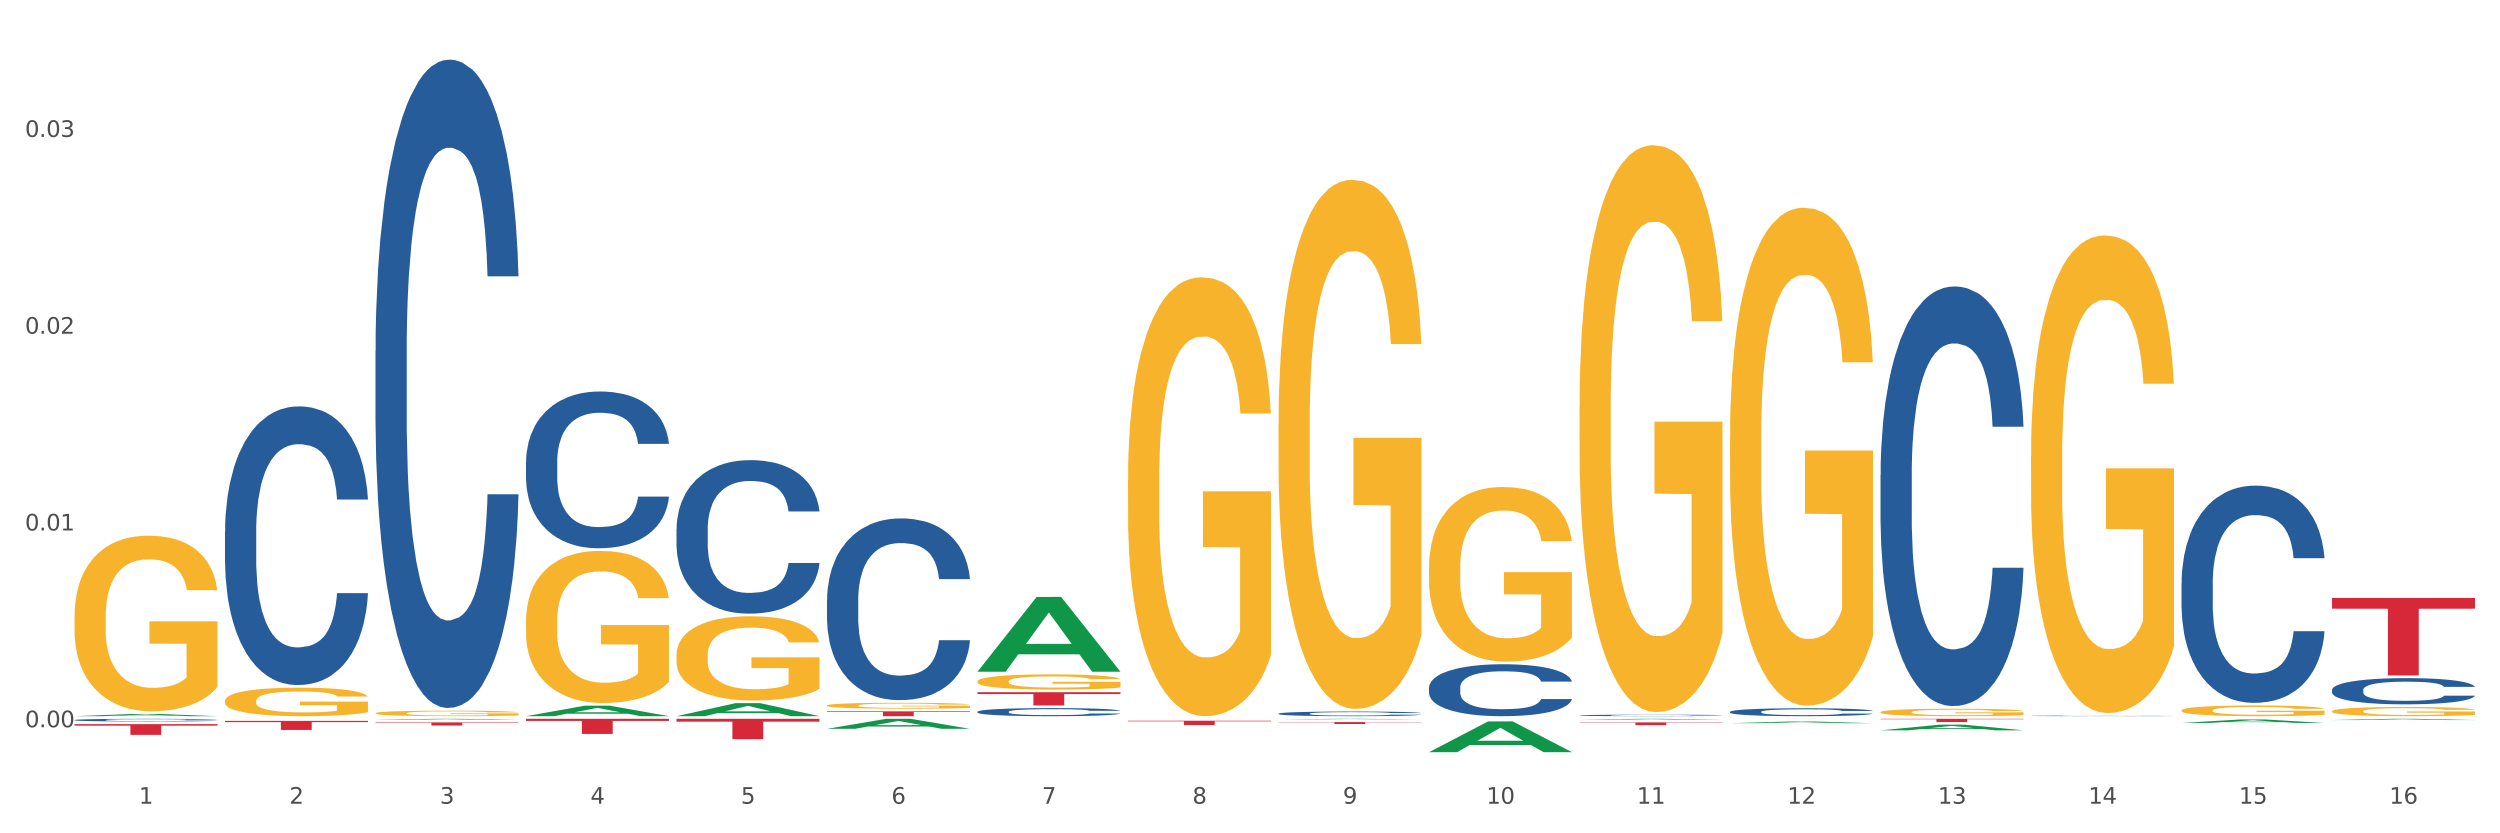 <?xml version="1.0" encoding="utf-8" standalone="no"?>
<!DOCTYPE svg PUBLIC "-//W3C//DTD SVG 1.1//EN"
  "http://www.w3.org/Graphics/SVG/1.1/DTD/svg11.dtd">
<svg xmlns:xlink="http://www.w3.org/1999/xlink" width="1080pt" height="360pt" viewBox="0 0 1080 360" xmlns="http://www.w3.org/2000/svg" version="1.1">
 <rect x="0" y="0" width="1080" height="360" fill="#333333" stroke="none"/>
 <defs>
  <style type="text/css">*{stroke-linejoin: round; stroke-linecap: butt}</style>
 </defs>
 <g id="figure_1">
  <g id="patch_1">
   <path d="M 0 360 
L 1080 360 
L 1080 0 
L 0 0 
z
" style="fill: #ffffff; stroke: #ffffff; stroke-linejoin: miter"/>
  </g>
  <g id="axes_1">
   <g id="matplotlib.axis_1">
    <g id="xtick_1">
     <g id="text_1">
      <!-- 1 -->
      <g style="fill: #4d4d4d" transform="translate(60.004 347.204) scale(0.096 -0.096)">
       <defs>
        <path id="DejaVuSans-31" d="M 794 531 
L 1825 531 
L 1825 4091 
L 703 3866 
L 703 4441 
L 1819 4666 
L 2450 4666 
L 2450 531 
L 3481 531 
L 3481 0 
L 794 0 
L 794 531 
z
" transform="scale(0.016)"/>
       </defs>
       <use xlink:href="#DejaVuSans-31"/>
      </g>
     </g>
    </g>
    <g id="xtick_2">
     <g id="text_2">
      <!-- 2 -->
      <g style="fill: #4d4d4d" transform="translate(125.021 347.204) scale(0.096 -0.096)">
       <defs>
        <path id="DejaVuSans-32" d="M 1228 531 
L 3431 531 
L 3431 0 
L 469 0 
L 469 531 
Q 828 903 1448 1529 
Q 2069 2156 2228 2338 
Q 2531 2678 2651 2914 
Q 2772 3150 2772 3378 
Q 2772 3750 2511 3984 
Q 2250 4219 1831 4219 
Q 1534 4219 1204 4116 
Q 875 4013 500 3803 
L 500 4441 
Q 881 4594 1212 4672 
Q 1544 4750 1819 4750 
Q 2544 4750 2975 4387 
Q 3406 4025 3406 3419 
Q 3406 3131 3298 2873 
Q 3191 2616 2906 2266 
Q 2828 2175 2409 1742 
Q 1991 1309 1228 531 
z
" transform="scale(0.016)"/>
       </defs>
       <use xlink:href="#DejaVuSans-32"/>
      </g>
     </g>
    </g>
    <g id="xtick_3">
     <g id="text_3">
      <!-- 3 -->
      <g style="fill: #4d4d4d" transform="translate(190.039 347.204) scale(0.096 -0.096)">
       <defs>
        <path id="DejaVuSans-33" d="M 2597 2516 
Q 3050 2419 3304 2112 
Q 3559 1806 3559 1356 
Q 3559 666 3084 287 
Q 2609 -91 1734 -91 
Q 1441 -91 1130 -33 
Q 819 25 488 141 
L 488 750 
Q 750 597 1062 519 
Q 1375 441 1716 441 
Q 2309 441 2620 675 
Q 2931 909 2931 1356 
Q 2931 1769 2642 2001 
Q 2353 2234 1838 2234 
L 1294 2234 
L 1294 2753 
L 1863 2753 
Q 2328 2753 2575 2939 
Q 2822 3125 2822 3475 
Q 2822 3834 2567 4026 
Q 2313 4219 1838 4219 
Q 1578 4219 1281 4162 
Q 984 4106 628 3988 
L 628 4550 
Q 988 4650 1302 4700 
Q 1616 4750 1894 4750 
Q 2613 4750 3031 4423 
Q 3450 4097 3450 3541 
Q 3450 3153 3228 2886 
Q 3006 2619 2597 2516 
z
" transform="scale(0.016)"/>
       </defs>
       <use xlink:href="#DejaVuSans-33"/>
      </g>
     </g>
    </g>
    <g id="xtick_4">
     <g id="text_4">
      <!-- 4 -->
      <g style="fill: #4d4d4d" transform="translate(255.056 347.204) scale(0.096 -0.096)">
       <defs>
        <path id="DejaVuSans-34" d="M 2419 4116 
L 825 1625 
L 2419 1625 
L 2419 4116 
z
M 2253 4666 
L 3047 4666 
L 3047 1625 
L 3713 1625 
L 3713 1100 
L 3047 1100 
L 3047 0 
L 2419 0 
L 2419 1100 
L 313 1100 
L 313 1709 
L 2253 4666 
z
" transform="scale(0.016)"/>
       </defs>
       <use xlink:href="#DejaVuSans-34"/>
      </g>
     </g>
    </g>
    <g id="xtick_5">
     <g id="text_5">
      <!-- 5 -->
      <g style="fill: #4d4d4d" transform="translate(320.073 347.204) scale(0.096 -0.096)">
       <defs>
        <path id="DejaVuSans-35" d="M 691 4666 
L 3169 4666 
L 3169 4134 
L 1269 4134 
L 1269 2991 
Q 1406 3038 1543 3061 
Q 1681 3084 1819 3084 
Q 2600 3084 3056 2656 
Q 3513 2228 3513 1497 
Q 3513 744 3044 326 
Q 2575 -91 1722 -91 
Q 1428 -91 1123 -41 
Q 819 9 494 109 
L 494 744 
Q 775 591 1075 516 
Q 1375 441 1709 441 
Q 2250 441 2565 725 
Q 2881 1009 2881 1497 
Q 2881 1984 2565 2268 
Q 2250 2553 1709 2553 
Q 1456 2553 1204 2497 
Q 953 2441 691 2322 
L 691 4666 
z
" transform="scale(0.016)"/>
       </defs>
       <use xlink:href="#DejaVuSans-35"/>
      </g>
     </g>
    </g>
    <g id="xtick_6">
     <g id="text_6">
      <!-- 6 -->
      <g style="fill: #4d4d4d" transform="translate(385.09 347.204) scale(0.096 -0.096)">
       <defs>
        <path id="DejaVuSans-36" d="M 2113 2584 
Q 1688 2584 1439 2293 
Q 1191 2003 1191 1497 
Q 1191 994 1439 701 
Q 1688 409 2113 409 
Q 2538 409 2786 701 
Q 3034 994 3034 1497 
Q 3034 2003 2786 2293 
Q 2538 2584 2113 2584 
z
M 3366 4563 
L 3366 3988 
Q 3128 4100 2886 4159 
Q 2644 4219 2406 4219 
Q 1781 4219 1451 3797 
Q 1122 3375 1075 2522 
Q 1259 2794 1537 2939 
Q 1816 3084 2150 3084 
Q 2853 3084 3261 2657 
Q 3669 2231 3669 1497 
Q 3669 778 3244 343 
Q 2819 -91 2113 -91 
Q 1303 -91 875 529 
Q 447 1150 447 2328 
Q 447 3434 972 4092 
Q 1497 4750 2381 4750 
Q 2619 4750 2861 4703 
Q 3103 4656 3366 4563 
z
" transform="scale(0.016)"/>
       </defs>
       <use xlink:href="#DejaVuSans-36"/>
      </g>
     </g>
    </g>
    <g id="xtick_7">
     <g id="text_7">
      <!-- 7 -->
      <g style="fill: #4d4d4d" transform="translate(450.108 347.204) scale(0.096 -0.096)">
       <defs>
        <path id="DejaVuSans-37" d="M 525 4666 
L 3525 4666 
L 3525 4397 
L 1831 0 
L 1172 0 
L 2766 4134 
L 525 4134 
L 525 4666 
z
" transform="scale(0.016)"/>
       </defs>
       <use xlink:href="#DejaVuSans-37"/>
      </g>
     </g>
    </g>
    <g id="xtick_8">
     <g id="text_8">
      <!-- 8 -->
      <g style="fill: #4d4d4d" transform="translate(515.125 347.204) scale(0.096 -0.096)">
       <defs>
        <path id="DejaVuSans-38" d="M 2034 2216 
Q 1584 2216 1326 1975 
Q 1069 1734 1069 1313 
Q 1069 891 1326 650 
Q 1584 409 2034 409 
Q 2484 409 2743 651 
Q 3003 894 3003 1313 
Q 3003 1734 2745 1975 
Q 2488 2216 2034 2216 
z
M 1403 2484 
Q 997 2584 770 2862 
Q 544 3141 544 3541 
Q 544 4100 942 4425 
Q 1341 4750 2034 4750 
Q 2731 4750 3128 4425 
Q 3525 4100 3525 3541 
Q 3525 3141 3298 2862 
Q 3072 2584 2669 2484 
Q 3125 2378 3379 2068 
Q 3634 1759 3634 1313 
Q 3634 634 3220 271 
Q 2806 -91 2034 -91 
Q 1263 -91 848 271 
Q 434 634 434 1313 
Q 434 1759 690 2068 
Q 947 2378 1403 2484 
z
M 1172 3481 
Q 1172 3119 1398 2916 
Q 1625 2713 2034 2713 
Q 2441 2713 2670 2916 
Q 2900 3119 2900 3481 
Q 2900 3844 2670 4047 
Q 2441 4250 2034 4250 
Q 1625 4250 1398 4047 
Q 1172 3844 1172 3481 
z
" transform="scale(0.016)"/>
       </defs>
       <use xlink:href="#DejaVuSans-38"/>
      </g>
     </g>
    </g>
    <g id="xtick_9">
     <g id="text_9">
      <!-- 9 -->
      <g style="fill: #4d4d4d" transform="translate(580.142 347.204) scale(0.096 -0.096)">
       <defs>
        <path id="DejaVuSans-39" d="M 703 97 
L 703 672 
Q 941 559 1184 500 
Q 1428 441 1663 441 
Q 2288 441 2617 861 
Q 2947 1281 2994 2138 
Q 2813 1869 2534 1725 
Q 2256 1581 1919 1581 
Q 1219 1581 811 2004 
Q 403 2428 403 3163 
Q 403 3881 828 4315 
Q 1253 4750 1959 4750 
Q 2769 4750 3195 4129 
Q 3622 3509 3622 2328 
Q 3622 1225 3098 567 
Q 2575 -91 1691 -91 
Q 1453 -91 1209 -44 
Q 966 3 703 97 
z
M 1959 2075 
Q 2384 2075 2632 2365 
Q 2881 2656 2881 3163 
Q 2881 3666 2632 3958 
Q 2384 4250 1959 4250 
Q 1534 4250 1286 3958 
Q 1038 3666 1038 3163 
Q 1038 2656 1286 2365 
Q 1534 2075 1959 2075 
z
" transform="scale(0.016)"/>
       </defs>
       <use xlink:href="#DejaVuSans-39"/>
      </g>
     </g>
    </g>
    <g id="xtick_10">
     <g id="text_10">
      <!-- 10 -->
      <g style="fill: #4d4d4d" transform="translate(642.105 347.204) scale(0.096 -0.096)">
       <defs>
        <path id="DejaVuSans-30" d="M 2034 4250 
Q 1547 4250 1301 3770 
Q 1056 3291 1056 2328 
Q 1056 1369 1301 889 
Q 1547 409 2034 409 
Q 2525 409 2770 889 
Q 3016 1369 3016 2328 
Q 3016 3291 2770 3770 
Q 2525 4250 2034 4250 
z
M 2034 4750 
Q 2819 4750 3233 4129 
Q 3647 3509 3647 2328 
Q 3647 1150 3233 529 
Q 2819 -91 2034 -91 
Q 1250 -91 836 529 
Q 422 1150 422 2328 
Q 422 3509 836 4129 
Q 1250 4750 2034 4750 
z
" transform="scale(0.016)"/>
       </defs>
       <use xlink:href="#DejaVuSans-31"/>
       <use xlink:href="#DejaVuSans-30" transform="translate(63.623 0)"/>
      </g>
     </g>
    </g>
    <g id="xtick_11">
     <g id="text_11">
      <!-- 11 -->
      <g style="fill: #4d4d4d" transform="translate(707.123 347.204) scale(0.096 -0.096)">
       <use xlink:href="#DejaVuSans-31"/>
       <use xlink:href="#DejaVuSans-31" transform="translate(63.623 0)"/>
      </g>
     </g>
    </g>
    <g id="xtick_12">
     <g id="text_12">
      <!-- 12 -->
      <g style="fill: #4d4d4d" transform="translate(772.14 347.204) scale(0.096 -0.096)">
       <use xlink:href="#DejaVuSans-31"/>
       <use xlink:href="#DejaVuSans-32" transform="translate(63.623 0)"/>
      </g>
     </g>
    </g>
    <g id="xtick_13">
     <g id="text_13">
      <!-- 13 -->
      <g style="fill: #4d4d4d" transform="translate(837.157 347.204) scale(0.096 -0.096)">
       <use xlink:href="#DejaVuSans-31"/>
       <use xlink:href="#DejaVuSans-33" transform="translate(63.623 0)"/>
      </g>
     </g>
    </g>
    <g id="xtick_14">
     <g id="text_14">
      <!-- 14 -->
      <g style="fill: #4d4d4d" transform="translate(902.174 347.204) scale(0.096 -0.096)">
       <use xlink:href="#DejaVuSans-31"/>
       <use xlink:href="#DejaVuSans-34" transform="translate(63.623 0)"/>
      </g>
     </g>
    </g>
    <g id="xtick_15">
     <g id="text_15">
      <!-- 15 -->
      <g style="fill: #4d4d4d" transform="translate(967.192 347.204) scale(0.096 -0.096)">
       <use xlink:href="#DejaVuSans-31"/>
       <use xlink:href="#DejaVuSans-35" transform="translate(63.623 0)"/>
      </g>
     </g>
    </g>
    <g id="xtick_16">
     <g id="text_16">
      <!-- 16 -->
      <g style="fill: #4d4d4d" transform="translate(1032.209 347.204) scale(0.096 -0.096)">
       <use xlink:href="#DejaVuSans-31"/>
       <use xlink:href="#DejaVuSans-36" transform="translate(63.623 0)"/>
      </g>
     </g>
    </g>
    <g id="xtick_17"/>
    <g id="xtick_18"/>
    <g id="xtick_19"/>
    <g id="xtick_20"/>
    <g id="xtick_21"/>
    <g id="xtick_22"/>
    <g id="xtick_23"/>
    <g id="xtick_24"/>
    <g id="xtick_25"/>
    <g id="xtick_26"/>
    <g id="xtick_27"/>
    <g id="xtick_28"/>
    <g id="xtick_29"/>
    <g id="xtick_30"/>
    <g id="xtick_31"/>
   </g>
   <g id="matplotlib.axis_2">
    <g id="ytick_1">
     <g id="text_17">
      <!-- 0.00 -->
      <g style="fill: #4d4d4d" transform="translate(10.8 314.178) scale(0.096 -0.096)">
       <defs>
        <path id="DejaVuSans-2e" d="M 684 794 
L 1344 794 
L 1344 0 
L 684 0 
L 684 794 
z
" transform="scale(0.016)"/>
       </defs>
       <use xlink:href="#DejaVuSans-30"/>
       <use xlink:href="#DejaVuSans-2e" transform="translate(63.623 0)"/>
       <use xlink:href="#DejaVuSans-30" transform="translate(95.41 0)"/>
       <use xlink:href="#DejaVuSans-30" transform="translate(159.033 0)"/>
      </g>
     </g>
    </g>
    <g id="ytick_2">
     <g id="text_18">
      <!-- 0.01 -->
      <g style="fill: #4d4d4d" transform="translate(10.8 229.17) scale(0.096 -0.096)">
       <use xlink:href="#DejaVuSans-30"/>
       <use xlink:href="#DejaVuSans-2e" transform="translate(63.623 0)"/>
       <use xlink:href="#DejaVuSans-30" transform="translate(95.41 0)"/>
       <use xlink:href="#DejaVuSans-31" transform="translate(159.033 0)"/>
      </g>
     </g>
    </g>
    <g id="ytick_3">
     <g id="text_19">
      <!-- 0.02 -->
      <g style="fill: #4d4d4d" transform="translate(10.8 144.161) scale(0.096 -0.096)">
       <use xlink:href="#DejaVuSans-30"/>
       <use xlink:href="#DejaVuSans-2e" transform="translate(63.623 0)"/>
       <use xlink:href="#DejaVuSans-30" transform="translate(95.41 0)"/>
       <use xlink:href="#DejaVuSans-32" transform="translate(159.033 0)"/>
      </g>
     </g>
    </g>
    <g id="ytick_4">
     <g id="text_20">
      <!-- 0.03 -->
      <g style="fill: #4d4d4d" transform="translate(10.8 59.152) scale(0.096 -0.096)">
       <use xlink:href="#DejaVuSans-30"/>
       <use xlink:href="#DejaVuSans-2e" transform="translate(63.623 0)"/>
       <use xlink:href="#DejaVuSans-30" transform="translate(95.41 0)"/>
       <use xlink:href="#DejaVuSans-33" transform="translate(159.033 0)"/>
      </g>
     </g>
    </g>
    <g id="ytick_5"/>
    <g id="ytick_6"/>
    <g id="ytick_7"/>
    <g id="ytick_8"/>
   </g>
   <g id="PolyCollection_1">
    <path d="M 32.175 309.39 
L 32.239 309.389 
L 57.709 308.413 
L 68.28 308.412 
L 93.941 309.392 
L 81.715 309.392 
L 76.176 309.164 
L 49.877 309.164 
L 49.686 309.168 
L 44.337 309.392 
L 32.175 309.392 
L 32.175 309.39 
L 53.188 309.028 
L 72.864 309.027 
L 63.122 308.621 
L 62.995 308.619 
L 62.867 308.622 
L 53.125 309.027 
L 53.188 309.028 
L 32.175 309.39 
z
" clip-path="url(#p70ae07318f)" style="fill: #109648"/>
    <path d="M 422.278 307.466 
L 422.351 307.463 
L 422.351 307.373 
L 422.57 307.252 
L 423.374 307.028 
L 424.396 306.859 
L 426.148 306.661 
L 427.097 306.578 
L 428.338 306.485 
L 430.894 306.335 
L 433.814 306.207 
L 435.858 306.137 
L 437.391 306.092 
L 440.823 306.012 
L 442.794 305.977 
L 444.839 305.948 
L 446.591 305.929 
L 449.511 305.907 
L 451.847 305.897 
L 454.549 305.894 
L 456.812 305.897 
L 459.806 305.91 
L 464.186 305.948 
L 465.865 305.971 
L 468.129 306.009 
L 470.465 306.06 
L 472.363 306.111 
L 474.554 306.185 
L 476.817 306.281 
L 479.007 306.402 
L 480.54 306.514 
L 481.782 306.632 
L 482.877 306.776 
L 483.68 306.932 
L 484.045 307.063 
L 470.684 307.063 
L 470.319 306.945 
L 469.589 306.817 
L 468.859 306.731 
L 468.056 306.661 
L 466.814 306.581 
L 465.719 306.53 
L 463.894 306.469 
L 462.215 306.431 
L 460.828 306.408 
L 459.148 306.389 
L 455.571 306.37 
L 453.016 306.37 
L 451.409 306.376 
L 449.438 306.392 
L 447.759 306.415 
L 445.788 306.453 
L 444.254 306.495 
L 442.721 306.549 
L 441.845 306.587 
L 440.531 306.658 
L 439.655 306.715 
L 438.487 306.814 
L 437.83 306.884 
L 436.661 307.066 
L 436.15 307.201 
L 435.931 307.293 
L 435.785 307.396 
L 435.785 307.894 
L 436.223 308.117 
L 436.588 308.213 
L 437.172 308.322 
L 438.268 308.462 
L 439.874 308.6 
L 441.553 308.699 
L 442.94 308.76 
L 444.254 308.804 
L 445.569 308.839 
L 447.175 308.871 
L 448.489 308.891 
L 450.46 308.91 
L 452.797 308.919 
L 454.622 308.919 
L 458.345 308.903 
L 460.025 308.887 
L 461.631 308.865 
L 463.383 308.83 
L 464.77 308.792 
L 465.573 308.763 
L 466.887 308.702 
L 467.91 308.638 
L 468.786 308.565 
L 469.37 308.501 
L 470.027 308.405 
L 470.538 308.296 
L 470.684 308.239 
L 484.045 308.239 
L 483.753 308.354 
L 483.242 308.466 
L 482.22 308.616 
L 481.416 308.702 
L 480.175 308.808 
L 478.861 308.897 
L 477.036 308.996 
L 475.357 309.069 
L 473.604 309.133 
L 471.706 309.191 
L 468.275 309.271 
L 467.034 309.293 
L 464.405 309.331 
L 462.361 309.354 
L 459.367 309.376 
L 456.301 309.389 
L 453.089 309.392 
L 450.241 309.386 
L 447.102 309.367 
L 445.131 309.347 
L 442.94 309.319 
L 440.385 309.274 
L 437.976 309.22 
L 435.712 309.156 
L 433.595 309.082 
L 431.624 308.999 
L 429.068 308.862 
L 427.17 308.728 
L 425.783 308.603 
L 424.834 308.498 
L 423.885 308.363 
L 423.374 308.271 
L 422.57 308.047 
L 422.278 307.84 
L 422.278 307.466 
z
" clip-path="url(#p70ae07318f)" style="fill: #255c99"/>
    <path d="M 357.261 259.222 
L 357.334 259.15 
L 357.334 257.143 
L 357.553 254.418 
L 358.356 249.399 
L 359.378 245.599 
L 361.131 241.153 
L 362.08 239.289 
L 363.321 237.21 
L 365.876 233.84 
L 368.797 230.972 
L 370.841 229.395 
L 372.374 228.391 
L 375.806 226.598 
L 377.777 225.81 
L 379.821 225.164 
L 381.574 224.734 
L 384.494 224.232 
L 386.83 224.017 
L 389.532 223.945 
L 391.795 224.017 
L 394.788 224.304 
L 399.169 225.164 
L 400.848 225.666 
L 403.111 226.527 
L 405.448 227.674 
L 407.346 228.821 
L 409.536 230.47 
L 411.8 232.621 
L 413.99 235.346 
L 415.523 237.855 
L 416.764 240.508 
L 417.859 243.735 
L 418.663 247.248 
L 419.028 250.188 
L 405.667 250.188 
L 405.302 247.535 
L 404.572 244.667 
L 403.842 242.731 
L 403.038 241.153 
L 401.797 239.361 
L 400.702 238.214 
L 398.877 236.851 
L 397.198 235.991 
L 395.81 235.489 
L 394.131 235.059 
L 390.554 234.629 
L 387.998 234.629 
L 386.392 234.772 
L 384.421 235.131 
L 382.742 235.633 
L 380.77 236.493 
L 379.237 237.425 
L 377.704 238.644 
L 376.828 239.504 
L 375.514 241.082 
L 374.638 242.372 
L 373.469 244.595 
L 372.812 246.173 
L 371.644 250.259 
L 371.133 253.271 
L 370.914 255.35 
L 370.768 257.645 
L 370.768 268.83 
L 371.206 273.849 
L 371.571 276 
L 372.155 278.438 
L 373.25 281.593 
L 374.857 284.676 
L 376.536 286.898 
L 377.923 288.261 
L 379.237 289.265 
L 380.551 290.053 
L 382.158 290.77 
L 383.472 291.2 
L 385.443 291.631 
L 387.779 291.846 
L 389.605 291.846 
L 393.328 291.487 
L 395.007 291.129 
L 396.614 290.627 
L 398.366 289.838 
L 399.753 288.978 
L 400.556 288.332 
L 401.87 286.97 
L 402.892 285.536 
L 403.769 283.887 
L 404.353 282.453 
L 405.01 280.302 
L 405.521 277.864 
L 405.667 276.574 
L 419.028 276.574 
L 418.736 279.155 
L 418.224 281.664 
L 417.202 285.034 
L 416.399 286.97 
L 415.158 289.336 
L 413.844 291.344 
L 412.019 293.567 
L 410.339 295.216 
L 408.587 296.65 
L 406.689 297.94 
L 403.257 299.733 
L 402.016 300.235 
L 399.388 301.095 
L 397.344 301.597 
L 394.35 302.099 
L 391.284 302.386 
L 388.071 302.457 
L 385.224 302.314 
L 382.085 301.884 
L 380.113 301.454 
L 377.923 300.808 
L 375.368 299.804 
L 372.958 298.586 
L 370.695 297.152 
L 368.578 295.502 
L 366.606 293.638 
L 364.051 290.555 
L 362.153 287.544 
L 360.766 284.747 
L 359.817 282.381 
L 358.867 279.37 
L 358.356 277.291 
L 357.553 272.271 
L 357.261 267.611 
L 357.261 259.222 
z
" clip-path="url(#p70ae07318f)" style="fill: #255c99"/>
    <path d="M 292.244 228.573 
L 292.317 228.513 
L 292.317 226.817 
L 292.536 224.516 
L 293.339 220.276 
L 294.361 217.066 
L 296.113 213.311 
L 297.063 211.737 
L 298.304 209.98 
L 300.859 207.134 
L 303.78 204.712 
L 305.824 203.379 
L 307.357 202.531 
L 310.788 201.017 
L 312.76 200.351 
L 314.804 199.806 
L 316.556 199.443 
L 319.477 199.019 
L 321.813 198.837 
L 324.514 198.776 
L 326.778 198.837 
L 329.771 199.079 
L 334.152 199.806 
L 335.831 200.23 
L 338.094 200.957 
L 340.431 201.926 
L 342.329 202.895 
L 344.519 204.288 
L 346.782 206.104 
L 348.973 208.406 
L 350.506 210.526 
L 351.747 212.766 
L 352.842 215.492 
L 353.645 218.459 
L 354.01 220.942 
L 340.65 220.942 
L 340.284 218.702 
L 339.554 216.279 
L 338.824 214.644 
L 338.021 213.311 
L 336.78 211.797 
L 335.685 210.828 
L 333.86 209.678 
L 332.18 208.951 
L 330.793 208.527 
L 329.114 208.164 
L 325.536 207.8 
L 322.981 207.8 
L 321.375 207.921 
L 319.404 208.224 
L 317.724 208.648 
L 315.753 209.375 
L 314.22 210.162 
L 312.687 211.192 
L 311.811 211.918 
L 310.496 213.251 
L 309.62 214.341 
L 308.452 216.218 
L 307.795 217.551 
L 306.627 221.003 
L 306.116 223.547 
L 305.897 225.303 
L 305.751 227.241 
L 305.751 236.689 
L 306.189 240.928 
L 306.554 242.745 
L 307.138 244.804 
L 308.233 247.469 
L 309.839 250.073 
L 311.519 251.951 
L 312.906 253.101 
L 314.22 253.949 
L 315.534 254.615 
L 317.14 255.221 
L 318.455 255.584 
L 320.426 255.948 
L 322.762 256.129 
L 324.587 256.129 
L 328.311 255.827 
L 329.99 255.524 
L 331.596 255.1 
L 333.349 254.434 
L 334.736 253.707 
L 335.539 253.162 
L 336.853 252.011 
L 337.875 250.8 
L 338.751 249.407 
L 339.335 248.196 
L 339.992 246.379 
L 340.504 244.32 
L 340.65 243.23 
L 354.01 243.23 
L 353.718 245.41 
L 353.207 247.53 
L 352.185 250.376 
L 351.382 252.011 
L 350.141 254.01 
L 348.827 255.706 
L 347.001 257.583 
L 345.322 258.976 
L 343.57 260.187 
L 341.672 261.277 
L 338.24 262.791 
L 336.999 263.215 
L 334.371 263.942 
L 332.326 264.366 
L 329.333 264.79 
L 326.267 265.032 
L 323.054 265.093 
L 320.207 264.972 
L 317.067 264.608 
L 315.096 264.245 
L 312.906 263.7 
L 310.35 262.852 
L 307.941 261.822 
L 305.678 260.611 
L 303.561 259.218 
L 301.589 257.644 
L 299.034 255.039 
L 297.136 252.496 
L 295.748 250.134 
L 294.799 248.135 
L 293.85 245.592 
L 293.339 243.835 
L 292.536 239.596 
L 292.244 235.659 
L 292.244 228.573 
z
" clip-path="url(#p70ae07318f)" style="fill: #255c99"/>
    <path d="M 227.227 199.556 
L 227.3 199.494 
L 227.3 197.762 
L 227.519 195.411 
L 228.322 191.082 
L 229.344 187.803 
L 231.096 183.968 
L 232.045 182.36 
L 233.287 180.566 
L 235.842 177.659 
L 238.762 175.185 
L 240.807 173.824 
L 242.34 172.958 
L 245.771 171.412 
L 247.743 170.731 
L 249.787 170.175 
L 251.539 169.803 
L 254.459 169.37 
L 256.796 169.185 
L 259.497 169.123 
L 261.76 169.185 
L 264.754 169.432 
L 269.134 170.175 
L 270.814 170.608 
L 273.077 171.35 
L 275.413 172.339 
L 277.312 173.329 
L 279.502 174.752 
L 281.765 176.607 
L 283.955 178.958 
L 285.489 181.123 
L 286.73 183.412 
L 287.825 186.195 
L 288.628 189.226 
L 288.993 191.762 
L 275.632 191.762 
L 275.267 189.473 
L 274.537 186.999 
L 273.807 185.329 
L 273.004 183.968 
L 271.763 182.422 
L 270.668 181.432 
L 268.842 180.257 
L 267.163 179.515 
L 265.776 179.082 
L 264.097 178.711 
L 260.519 178.339 
L 257.964 178.339 
L 256.358 178.463 
L 254.386 178.772 
L 252.707 179.205 
L 250.736 179.948 
L 249.203 180.752 
L 247.669 181.803 
L 246.793 182.546 
L 245.479 183.906 
L 244.603 185.02 
L 243.435 186.937 
L 242.778 188.298 
L 241.61 191.824 
L 241.099 194.422 
L 240.88 196.215 
L 240.734 198.195 
L 240.734 207.844 
L 241.172 212.174 
L 241.537 214.03 
L 242.121 216.133 
L 243.216 218.854 
L 244.822 221.514 
L 246.501 223.432 
L 247.889 224.607 
L 249.203 225.473 
L 250.517 226.153 
L 252.123 226.772 
L 253.437 227.143 
L 255.409 227.514 
L 257.745 227.7 
L 259.57 227.7 
L 263.294 227.39 
L 264.973 227.081 
L 266.579 226.648 
L 268.331 225.968 
L 269.718 225.225 
L 270.522 224.669 
L 271.836 223.493 
L 272.858 222.256 
L 273.734 220.834 
L 274.318 219.597 
L 274.975 217.741 
L 275.486 215.638 
L 275.632 214.525 
L 288.993 214.525 
L 288.701 216.751 
L 288.19 218.916 
L 287.168 221.823 
L 286.365 223.493 
L 285.124 225.535 
L 283.809 227.267 
L 281.984 229.184 
L 280.305 230.607 
L 278.553 231.844 
L 276.654 232.957 
L 273.223 234.504 
L 271.982 234.937 
L 269.353 235.679 
L 267.309 236.112 
L 264.316 236.545 
L 261.249 236.792 
L 258.037 236.854 
L 255.19 236.73 
L 252.05 236.359 
L 250.079 235.988 
L 247.889 235.431 
L 245.333 234.566 
L 242.924 233.514 
L 240.661 232.277 
L 238.543 230.854 
L 236.572 229.246 
L 234.017 226.586 
L 232.118 223.988 
L 230.731 221.576 
L 229.782 219.535 
L 228.833 216.937 
L 228.322 215.143 
L 227.519 210.813 
L 227.227 206.793 
L 227.227 199.556 
z
" clip-path="url(#p70ae07318f)" style="fill: #255c99"/>
    <path d="M 162.209 151.614 
L 162.282 151.358 
L 162.282 144.196 
L 162.502 134.475 
L 163.305 116.569 
L 164.327 103.012 
L 166.079 87.152 
L 167.028 80.501 
L 168.269 73.083 
L 170.825 61.06 
L 173.745 50.828 
L 175.789 45.2 
L 177.323 41.619 
L 180.754 35.224 
L 182.725 32.41 
L 184.77 30.108 
L 186.522 28.573 
L 189.442 26.783 
L 191.778 26.015 
L 194.48 25.759 
L 196.743 26.015 
L 199.737 27.039 
L 204.117 30.108 
L 205.796 31.899 
L 208.06 34.968 
L 210.396 39.061 
L 212.294 43.154 
L 214.485 49.037 
L 216.748 56.712 
L 218.938 66.432 
L 220.471 75.385 
L 221.713 84.85 
L 222.808 96.361 
L 223.611 108.895 
L 223.976 119.383 
L 210.615 119.383 
L 210.25 109.918 
L 209.52 99.686 
L 208.79 92.78 
L 207.987 87.152 
L 206.746 80.757 
L 205.65 76.664 
L 203.825 71.804 
L 202.146 68.734 
L 200.759 66.944 
L 199.079 65.409 
L 195.502 63.874 
L 192.947 63.874 
L 191.34 64.386 
L 189.369 65.665 
L 187.69 67.455 
L 185.719 70.525 
L 184.185 73.85 
L 182.652 78.199 
L 181.776 81.269 
L 180.462 86.896 
L 179.586 91.501 
L 178.418 99.43 
L 177.761 105.058 
L 176.592 119.639 
L 176.081 130.382 
L 175.862 137.801 
L 175.716 145.986 
L 175.716 185.892 
L 176.154 203.798 
L 176.519 211.472 
L 177.104 220.169 
L 178.199 231.424 
L 179.805 242.424 
L 181.484 250.354 
L 182.871 255.214 
L 184.185 258.795 
L 185.5 261.609 
L 187.106 264.167 
L 188.42 265.702 
L 190.391 267.237 
L 192.728 268.004 
L 194.553 268.004 
L 198.276 266.725 
L 199.956 265.446 
L 201.562 263.655 
L 203.314 260.841 
L 204.701 257.772 
L 205.504 255.47 
L 206.819 250.609 
L 207.841 245.493 
L 208.717 239.61 
L 209.301 234.494 
L 209.958 226.82 
L 210.469 218.123 
L 210.615 213.518 
L 223.976 213.518 
L 223.684 222.727 
L 223.173 231.68 
L 222.151 243.703 
L 221.348 250.609 
L 220.106 259.051 
L 218.792 266.213 
L 216.967 274.143 
L 215.288 280.027 
L 213.535 285.143 
L 211.637 289.747 
L 208.206 296.142 
L 206.965 297.933 
L 204.336 301.002 
L 202.292 302.793 
L 199.299 304.584 
L 196.232 305.607 
L 193.02 305.863 
L 190.172 305.351 
L 187.033 303.816 
L 185.062 302.281 
L 182.871 299.979 
L 180.316 296.398 
L 177.907 292.049 
L 175.643 286.933 
L 173.526 281.05 
L 171.555 274.399 
L 168.999 263.4 
L 167.101 252.656 
L 165.714 242.68 
L 164.765 234.238 
L 163.816 223.494 
L 163.305 216.076 
L 162.502 198.17 
L 162.209 181.543 
L 162.209 151.614 
z
" clip-path="url(#p70ae07318f)" style="fill: #255c99"/>
    <path d="M 97.192 229.641 
L 97.265 229.531 
L 97.265 226.452 
L 97.484 222.275 
L 98.287 214.579 
L 99.31 208.752 
L 101.062 201.936 
L 102.011 199.077 
L 103.252 195.889 
L 105.807 190.722 
L 108.728 186.324 
L 110.772 183.906 
L 112.305 182.366 
L 115.737 179.618 
L 117.708 178.409 
L 119.752 177.419 
L 121.505 176.759 
L 124.425 175.99 
L 126.761 175.66 
L 129.463 175.55 
L 131.726 175.66 
L 134.719 176.1 
L 139.1 177.419 
L 140.779 178.189 
L 143.042 179.508 
L 145.379 181.267 
L 147.277 183.026 
L 149.467 185.555 
L 151.731 188.853 
L 153.921 193.031 
L 155.454 196.879 
L 156.695 200.946 
L 157.79 205.894 
L 158.594 211.281 
L 158.959 215.788 
L 145.598 215.788 
L 145.233 211.72 
L 144.503 207.323 
L 143.773 204.354 
L 142.969 201.936 
L 141.728 199.187 
L 140.633 197.428 
L 138.808 195.339 
L 137.129 194.02 
L 135.741 193.251 
L 134.062 192.591 
L 130.485 191.931 
L 127.929 191.931 
L 126.323 192.151 
L 124.352 192.701 
L 122.673 193.47 
L 120.701 194.79 
L 119.168 196.219 
L 117.635 198.088 
L 116.759 199.407 
L 115.445 201.826 
L 114.569 203.805 
L 113.4 207.213 
L 112.743 209.632 
L 111.575 215.898 
L 111.064 220.516 
L 110.845 223.704 
L 110.699 227.222 
L 110.699 244.373 
L 111.137 252.069 
L 111.502 255.367 
L 112.086 259.105 
L 113.181 263.942 
L 114.788 268.67 
L 116.467 272.078 
L 117.854 274.167 
L 119.168 275.706 
L 120.482 276.915 
L 122.089 278.015 
L 123.403 278.674 
L 125.374 279.334 
L 127.71 279.664 
L 129.536 279.664 
L 133.259 279.114 
L 134.938 278.564 
L 136.545 277.795 
L 138.297 276.585 
L 139.684 275.266 
L 140.487 274.277 
L 141.801 272.188 
L 142.823 269.989 
L 143.7 267.46 
L 144.284 265.261 
L 144.941 261.963 
L 145.452 258.225 
L 145.598 256.246 
L 158.959 256.246 
L 158.667 260.204 
L 158.156 264.052 
L 157.133 269.219 
L 156.33 272.188 
L 155.089 275.816 
L 153.775 278.894 
L 151.95 282.302 
L 150.27 284.831 
L 148.518 287.03 
L 146.62 289.009 
L 143.188 291.757 
L 141.947 292.527 
L 139.319 293.846 
L 137.275 294.616 
L 134.281 295.385 
L 131.215 295.825 
L 128.002 295.935 
L 125.155 295.715 
L 122.016 295.055 
L 120.044 294.396 
L 117.854 293.406 
L 115.299 291.867 
L 112.889 289.998 
L 110.626 287.799 
L 108.509 285.271 
L 106.538 282.412 
L 103.982 277.685 
L 102.084 273.067 
L 100.697 268.78 
L 99.748 265.152 
L 98.798 260.534 
L 98.287 257.346 
L 97.484 249.65 
L 97.192 242.504 
L 97.192 229.641 
z
" clip-path="url(#p70ae07318f)" style="fill: #255c99"/>
    <path d="M 32.175 311.052 
L 32.248 311.05 
L 32.248 311.021 
L 32.467 310.981 
L 33.27 310.907 
L 34.292 310.851 
L 36.045 310.785 
L 36.994 310.758 
L 38.235 310.727 
L 40.79 310.677 
L 43.711 310.635 
L 45.755 310.612 
L 47.288 310.597 
L 50.72 310.57 
L 52.691 310.559 
L 54.735 310.549 
L 56.487 310.543 
L 59.408 310.535 
L 61.744 310.532 
L 64.445 310.531 
L 66.709 310.532 
L 69.702 310.536 
L 74.083 310.549 
L 75.762 310.557 
L 78.025 310.569 
L 80.362 310.586 
L 82.26 310.603 
L 84.45 310.627 
L 86.713 310.659 
L 88.904 310.699 
L 90.437 310.736 
L 91.678 310.776 
L 92.773 310.823 
L 93.576 310.875 
L 93.941 310.918 
L 80.581 310.918 
L 80.216 310.879 
L 79.485 310.837 
L 78.755 310.808 
L 77.952 310.785 
L 76.711 310.759 
L 75.616 310.742 
L 73.791 310.722 
L 72.111 310.709 
L 70.724 310.701 
L 69.045 310.695 
L 65.468 310.689 
L 62.912 310.689 
L 61.306 310.691 
L 59.335 310.696 
L 57.655 310.704 
L 55.684 310.716 
L 54.151 310.73 
L 52.618 310.748 
L 51.742 310.761 
L 50.427 310.784 
L 49.551 310.803 
L 48.383 310.836 
L 47.726 310.859 
L 46.558 310.919 
L 46.047 310.964 
L 45.828 310.994 
L 45.682 311.028 
L 45.682 311.193 
L 46.12 311.267 
L 46.485 311.299 
L 47.069 311.335 
L 48.164 311.381 
L 49.77 311.427 
L 51.45 311.46 
L 52.837 311.48 
L 54.151 311.495 
L 55.465 311.506 
L 57.071 311.517 
L 58.386 311.523 
L 60.357 311.53 
L 62.693 311.533 
L 64.518 311.533 
L 68.242 311.527 
L 69.921 311.522 
L 71.527 311.515 
L 73.28 311.503 
L 74.667 311.49 
L 75.47 311.481 
L 76.784 311.461 
L 77.806 311.44 
L 78.682 311.415 
L 79.266 311.394 
L 79.923 311.362 
L 80.435 311.326 
L 80.581 311.307 
L 93.941 311.307 
L 93.649 311.346 
L 93.138 311.383 
L 92.116 311.432 
L 91.313 311.461 
L 90.072 311.496 
L 88.758 311.525 
L 86.932 311.558 
L 85.253 311.582 
L 83.501 311.604 
L 81.603 311.623 
L 78.171 311.649 
L 76.93 311.656 
L 74.302 311.669 
L 72.257 311.677 
L 69.264 311.684 
L 66.198 311.688 
L 62.985 311.689 
L 60.138 311.687 
L 56.998 311.681 
L 55.027 311.674 
L 52.837 311.665 
L 50.281 311.65 
L 47.872 311.632 
L 45.609 311.611 
L 43.492 311.587 
L 41.52 311.559 
L 38.965 311.514 
L 37.067 311.469 
L 35.679 311.428 
L 34.73 311.393 
L 33.781 311.349 
L 33.27 311.318 
L 32.467 311.244 
L 32.175 311.175 
L 32.175 311.052 
z
" clip-path="url(#p70ae07318f)" style="fill: #255c99"/>
    <path d="M 32.175 312.828 
L 93.941 312.828 
L 93.941 313.474 
L 69.645 313.479 
L 69.645 317.476 
L 56.325 317.476 
L 56.325 313.479 
L 32.175 313.474 
L 32.175 312.833 
L 32.175 312.828 
z
" clip-path="url(#p70ae07318f)" style="fill: #d62839"/>
    <path d="M 552.313 308.285 
L 552.386 308.283 
L 552.386 308.232 
L 552.605 308.162 
L 553.408 308.033 
L 554.43 307.936 
L 556.182 307.822 
L 557.132 307.775 
L 558.373 307.721 
L 560.928 307.635 
L 563.848 307.562 
L 565.893 307.521 
L 567.426 307.495 
L 570.857 307.45 
L 572.829 307.429 
L 574.873 307.413 
L 576.625 307.402 
L 579.546 307.389 
L 581.882 307.383 
L 584.583 307.382 
L 586.847 307.383 
L 589.84 307.391 
L 594.221 307.413 
L 595.9 307.426 
L 598.163 307.448 
L 600.499 307.477 
L 602.398 307.506 
L 604.588 307.549 
L 606.851 307.604 
L 609.042 307.674 
L 610.575 307.738 
L 611.816 307.806 
L 612.911 307.888 
L 613.714 307.978 
L 614.079 308.054 
L 600.718 308.054 
L 600.353 307.986 
L 599.623 307.912 
L 598.893 307.863 
L 598.09 307.822 
L 596.849 307.776 
L 595.754 307.747 
L 593.929 307.712 
L 592.249 307.69 
L 590.862 307.677 
L 589.183 307.666 
L 585.605 307.655 
L 583.05 307.655 
L 581.444 307.659 
L 579.473 307.668 
L 577.793 307.681 
L 575.822 307.703 
L 574.289 307.727 
L 572.756 307.758 
L 571.88 307.78 
L 570.565 307.82 
L 569.689 307.853 
L 568.521 307.91 
L 567.864 307.951 
L 566.696 308.055 
L 566.185 308.133 
L 565.966 308.186 
L 565.82 308.245 
L 565.82 308.531 
L 566.258 308.66 
L 566.623 308.715 
L 567.207 308.777 
L 568.302 308.858 
L 569.908 308.937 
L 571.588 308.994 
L 572.975 309.029 
L 574.289 309.054 
L 575.603 309.074 
L 577.209 309.093 
L 578.523 309.104 
L 580.495 309.115 
L 582.831 309.12 
L 584.656 309.12 
L 588.38 309.111 
L 590.059 309.102 
L 591.665 309.089 
L 593.418 309.069 
L 594.805 309.047 
L 595.608 309.03 
L 596.922 308.996 
L 597.944 308.959 
L 598.82 308.917 
L 599.404 308.88 
L 600.061 308.825 
L 600.572 308.762 
L 600.718 308.729 
L 614.079 308.729 
L 613.787 308.795 
L 613.276 308.86 
L 612.254 308.946 
L 611.451 308.996 
L 610.21 309.056 
L 608.896 309.108 
L 607.07 309.164 
L 605.391 309.207 
L 603.639 309.243 
L 601.741 309.276 
L 598.309 309.322 
L 597.068 309.335 
L 594.44 309.357 
L 592.395 309.37 
L 589.402 309.383 
L 586.336 309.39 
L 583.123 309.392 
L 580.276 309.388 
L 577.136 309.377 
L 575.165 309.366 
L 572.975 309.35 
L 570.419 309.324 
L 568.01 309.293 
L 565.747 309.256 
L 563.629 309.214 
L 561.658 309.166 
L 559.103 309.087 
L 557.205 309.01 
L 555.817 308.939 
L 554.868 308.878 
L 553.919 308.801 
L 553.408 308.748 
L 552.605 308.619 
L 552.313 308.5 
L 552.313 308.285 
z
" clip-path="url(#p70ae07318f)" style="fill: #255c99"/>
    <path d="M 97.192 311.406 
L 158.959 311.406 
L 158.959 311.951 
L 134.662 311.954 
L 134.662 315.322 
L 121.343 315.322 
L 121.343 311.954 
L 97.192 311.951 
L 97.192 311.41 
L 97.192 311.406 
z
" clip-path="url(#p70ae07318f)" style="fill: #d62839"/>
    <path d="M 227.227 310.531 
L 288.993 310.531 
L 288.993 311.438 
L 264.696 311.444 
L 264.696 317.053 
L 251.377 317.053 
L 251.377 311.444 
L 227.227 311.438 
L 227.227 310.537 
L 227.227 310.531 
z
" clip-path="url(#p70ae07318f)" style="fill: #d62839"/>
    <path d="M 292.244 310.531 
L 354.01 310.531 
L 354.01 311.756 
L 329.714 311.765 
L 329.714 319.348 
L 316.394 319.348 
L 316.394 311.765 
L 292.244 311.756 
L 292.244 310.539 
L 292.244 310.531 
z
" clip-path="url(#p70ae07318f)" style="fill: #d62839"/>
    <path d="M 357.261 307.292 
L 419.028 307.292 
L 419.028 307.584 
L 394.731 307.586 
L 394.731 309.392 
L 381.412 309.392 
L 381.412 307.586 
L 357.261 307.584 
L 357.261 307.294 
L 357.261 307.292 
z
" clip-path="url(#p70ae07318f)" style="fill: #d62839"/>
    <path d="M 422.278 299.036 
L 484.045 299.036 
L 484.045 299.831 
L 459.748 299.836 
L 459.748 304.755 
L 446.429 304.755 
L 446.429 299.836 
L 422.278 299.831 
L 422.278 299.041 
L 422.278 299.036 
z
" clip-path="url(#p70ae07318f)" style="fill: #d62839"/>
    <path d="M 487.296 311.348 
L 549.062 311.348 
L 549.062 311.609 
L 524.765 311.611 
L 524.765 313.227 
L 511.446 313.227 
L 511.446 311.611 
L 487.296 311.609 
L 487.296 311.349 
L 487.296 311.348 
z
" clip-path="url(#p70ae07318f)" style="fill: #d62839"/>
    <path d="M 552.313 311.93 
L 614.079 311.93 
L 614.079 312.046 
L 589.783 312.047 
L 589.783 312.765 
L 576.463 312.765 
L 576.463 312.047 
L 552.313 312.046 
L 552.313 311.931 
L 552.313 311.93 
z
" clip-path="url(#p70ae07318f)" style="fill: #d62839"/>
    <path d="M 682.347 312.065 
L 744.114 312.065 
L 744.114 312.232 
L 719.817 312.233 
L 719.817 313.265 
L 706.498 313.265 
L 706.498 312.233 
L 682.347 312.232 
L 682.347 312.066 
L 682.347 312.065 
z
" clip-path="url(#p70ae07318f)" style="fill: #d62839"/>
    <path d="M 747.365 310.531 
L 809.131 310.531 
L 809.131 310.534 
L 784.834 310.534 
L 784.834 310.55 
L 771.515 310.55 
L 771.515 310.534 
L 747.365 310.534 
L 747.365 310.531 
L 747.365 310.531 
z
" clip-path="url(#p70ae07318f)" style="fill: #d62839"/>
    <path d="M 162.209 312.082 
L 223.976 312.082 
L 223.976 312.27 
L 199.679 312.272 
L 199.679 313.441 
L 186.36 313.441 
L 186.36 312.272 
L 162.209 312.27 
L 162.209 312.083 
L 162.209 312.082 
z
" clip-path="url(#p70ae07318f)" style="fill: #d62839"/>
    <path d="M 617.33 297.037 
L 617.403 297.016 
L 617.403 296.443 
L 617.622 295.664 
L 618.425 294.23 
L 619.447 293.144 
L 621.2 291.873 
L 622.149 291.341 
L 623.39 290.747 
L 625.945 289.784 
L 628.866 288.964 
L 630.91 288.513 
L 632.443 288.226 
L 635.875 287.714 
L 637.846 287.489 
L 639.89 287.304 
L 641.642 287.181 
L 644.563 287.038 
L 646.899 286.976 
L 649.601 286.956 
L 651.864 286.976 
L 654.857 287.058 
L 659.238 287.304 
L 660.917 287.448 
L 663.18 287.694 
L 665.517 288.021 
L 667.415 288.349 
L 669.605 288.82 
L 671.869 289.435 
L 674.059 290.214 
L 675.592 290.931 
L 676.833 291.689 
L 677.928 292.611 
L 678.732 293.615 
L 679.097 294.455 
L 665.736 294.455 
L 665.371 293.697 
L 664.641 292.877 
L 663.91 292.324 
L 663.107 291.873 
L 661.866 291.361 
L 660.771 291.033 
L 658.946 290.644 
L 657.267 290.398 
L 655.879 290.255 
L 654.2 290.132 
L 650.623 290.009 
L 648.067 290.009 
L 646.461 290.05 
L 644.49 290.152 
L 642.811 290.296 
L 640.839 290.542 
L 639.306 290.808 
L 637.773 291.156 
L 636.897 291.402 
L 635.583 291.853 
L 634.707 292.222 
L 633.538 292.857 
L 632.881 293.308 
L 631.713 294.476 
L 631.202 295.336 
L 630.983 295.93 
L 630.837 296.586 
L 630.837 299.782 
L 631.275 301.217 
L 631.64 301.831 
L 632.224 302.528 
L 633.319 303.43 
L 634.926 304.311 
L 636.605 304.946 
L 637.992 305.335 
L 639.306 305.622 
L 640.62 305.847 
L 642.227 306.052 
L 643.541 306.175 
L 645.512 306.298 
L 647.848 306.36 
L 649.674 306.36 
L 653.397 306.257 
L 655.076 306.155 
L 656.683 306.011 
L 658.435 305.786 
L 659.822 305.54 
L 660.625 305.356 
L 661.939 304.966 
L 662.961 304.557 
L 663.837 304.085 
L 664.422 303.676 
L 665.079 303.061 
L 665.59 302.364 
L 665.736 301.995 
L 679.097 301.995 
L 678.805 302.733 
L 678.293 303.45 
L 677.271 304.413 
L 676.468 304.966 
L 675.227 305.643 
L 673.913 306.216 
L 672.088 306.851 
L 670.408 307.323 
L 668.656 307.732 
L 666.758 308.101 
L 663.326 308.614 
L 662.085 308.757 
L 659.457 309.003 
L 657.413 309.146 
L 654.419 309.29 
L 651.353 309.372 
L 648.14 309.392 
L 645.293 309.351 
L 642.154 309.228 
L 640.182 309.105 
L 637.992 308.921 
L 635.437 308.634 
L 633.027 308.286 
L 630.764 307.876 
L 628.647 307.405 
L 626.675 306.872 
L 624.12 305.991 
L 622.222 305.13 
L 620.835 304.331 
L 619.886 303.655 
L 618.936 302.794 
L 618.425 302.2 
L 617.622 300.766 
L 617.33 299.434 
L 617.33 297.037 
z
" clip-path="url(#p70ae07318f)" style="fill: #255c99"/>
    <path d="M 682.347 309.04 
L 682.42 309.039 
L 682.42 309.023 
L 682.639 309 
L 683.443 308.959 
L 684.465 308.928 
L 686.217 308.892 
L 687.166 308.877 
L 688.407 308.86 
L 690.963 308.833 
L 693.883 308.809 
L 695.927 308.796 
L 697.46 308.788 
L 700.892 308.774 
L 702.863 308.767 
L 704.907 308.762 
L 706.66 308.758 
L 709.58 308.754 
L 711.916 308.752 
L 714.618 308.752 
L 716.881 308.752 
L 719.875 308.755 
L 724.255 308.762 
L 725.934 308.766 
L 728.198 308.773 
L 730.534 308.782 
L 732.432 308.792 
L 734.623 308.805 
L 736.886 308.823 
L 739.076 308.845 
L 740.609 308.865 
L 741.85 308.887 
L 742.946 308.913 
L 743.749 308.942 
L 744.114 308.966 
L 730.753 308.966 
L 730.388 308.944 
L 729.658 308.921 
L 728.928 308.905 
L 728.125 308.892 
L 726.883 308.878 
L 725.788 308.868 
L 723.963 308.857 
L 722.284 308.85 
L 720.897 308.846 
L 719.217 308.843 
L 715.64 308.839 
L 713.085 308.839 
L 711.478 308.84 
L 709.507 308.843 
L 707.828 308.847 
L 705.857 308.854 
L 704.323 308.862 
L 702.79 308.872 
L 701.914 308.879 
L 700.6 308.892 
L 699.724 308.902 
L 698.556 308.92 
L 697.899 308.933 
L 696.73 308.966 
L 696.219 308.991 
L 696 309.008 
L 695.854 309.027 
L 695.854 309.118 
L 696.292 309.159 
L 696.657 309.176 
L 697.241 309.196 
L 698.337 309.222 
L 699.943 309.247 
L 701.622 309.265 
L 703.009 309.276 
L 704.323 309.285 
L 705.638 309.291 
L 707.244 309.297 
L 708.558 309.3 
L 710.529 309.304 
L 712.866 309.306 
L 714.691 309.306 
L 718.414 309.303 
L 720.094 309.3 
L 721.7 309.296 
L 723.452 309.289 
L 724.839 309.282 
L 725.642 309.277 
L 726.956 309.266 
L 727.979 309.254 
L 728.855 309.241 
L 729.439 309.229 
L 730.096 309.211 
L 730.607 309.192 
L 730.753 309.181 
L 744.114 309.181 
L 743.822 309.202 
L 743.311 309.223 
L 742.289 309.25 
L 741.485 309.266 
L 740.244 309.285 
L 738.93 309.302 
L 737.105 309.32 
L 735.426 309.333 
L 733.673 309.345 
L 731.775 309.355 
L 728.344 309.37 
L 727.102 309.374 
L 724.474 309.381 
L 722.43 309.385 
L 719.436 309.389 
L 716.37 309.392 
L 713.158 309.392 
L 710.31 309.391 
L 707.171 309.387 
L 705.2 309.384 
L 703.009 309.379 
L 700.454 309.37 
L 698.045 309.361 
L 695.781 309.349 
L 693.664 309.335 
L 691.693 309.32 
L 689.137 309.295 
L 687.239 309.271 
L 685.852 309.248 
L 684.903 309.228 
L 683.954 309.204 
L 683.443 309.187 
L 682.639 309.146 
L 682.347 309.108 
L 682.347 309.04 
z
" clip-path="url(#p70ae07318f)" style="fill: #255c99"/>
    <path d="M 32.175 266.473 
L 32.248 266.404 
L 32.248 263.91 
L 32.394 261.763 
L 33.123 256.567 
L 34.217 252.273 
L 35.019 249.987 
L 35.821 248.116 
L 36.769 246.246 
L 37.936 244.307 
L 40.051 241.467 
L 41.363 240.012 
L 42.968 238.488 
L 45.885 236.271 
L 47.999 235.024 
L 50.187 233.985 
L 53.76 232.739 
L 56.094 232.184 
L 58.573 231.769 
L 61.563 231.492 
L 63.824 231.422 
L 68.783 231.63 
L 73.012 232.254 
L 75.054 232.739 
L 77.679 233.57 
L 79.065 234.124 
L 81.326 235.232 
L 83.659 236.687 
L 85.263 237.934 
L 87.67 240.289 
L 89.493 242.644 
L 91.17 245.553 
L 92.045 247.562 
L 92.702 249.433 
L 93.285 251.58 
L 93.868 254.974 
L 80.742 254.974 
L 80.232 252.55 
L 79.43 250.264 
L 78.263 248.047 
L 77.242 246.662 
L 75.492 244.93 
L 73.887 243.822 
L 72.21 242.991 
L 70.168 242.298 
L 68.564 241.951 
L 66.303 241.674 
L 61.855 241.744 
L 58.865 242.298 
L 56.823 242.991 
L 55.511 243.614 
L 54.344 244.307 
L 53.031 245.276 
L 51.5 246.731 
L 50.406 248.047 
L 49.312 249.71 
L 48.437 251.372 
L 47.635 253.312 
L 46.979 255.39 
L 46.468 257.537 
L 46.031 260.169 
L 45.666 264.533 
L 45.666 274.023 
L 45.812 276.171 
L 46.176 279.011 
L 46.614 281.158 
L 47.343 283.721 
L 47.999 285.453 
L 49.239 287.947 
L 50.625 290.025 
L 51.719 291.341 
L 52.812 292.449 
L 54.708 293.973 
L 56.823 295.22 
L 58.646 295.982 
L 61.126 296.675 
L 62.803 296.952 
L 64.261 297.09 
L 67.835 297.09 
L 70.387 296.882 
L 73.231 296.398 
L 75.419 295.774 
L 77.242 295.012 
L 79.284 293.765 
L 80.596 292.588 
L 80.596 278.11 
L 64.553 278.041 
L 64.553 268.413 
L 93.941 268.413 
L 93.941 296.675 
L 92.702 298.129 
L 91.316 299.445 
L 89.858 300.623 
L 87.67 302.078 
L 85.045 303.463 
L 82.711 304.433 
L 80.232 305.264 
L 77.315 306.026 
L 73.523 306.719 
L 71.189 306.996 
L 68.272 307.204 
L 64.845 307.273 
L 61.855 307.134 
L 58.938 306.788 
L 55.875 306.165 
L 52.885 305.264 
L 50.625 304.364 
L 48.364 303.255 
L 45.958 301.801 
L 44.062 300.415 
L 42.603 299.168 
L 40.999 297.575 
L 39.249 295.497 
L 37.936 293.627 
L 36.769 291.687 
L 35.529 289.193 
L 34.654 287.046 
L 33.779 284.345 
L 33.269 282.336 
L 32.685 279.219 
L 32.248 274.855 
L 32.175 266.473 
z
" clip-path="url(#p70ae07318f)" style="fill: #f7b32b"/>
    <path d="M 97.192 302.766 
L 97.265 302.755 
L 97.265 302.35 
L 97.411 302.001 
L 98.14 301.157 
L 99.234 300.46 
L 100.036 300.089 
L 100.838 299.785 
L 101.786 299.481 
L 102.953 299.166 
L 105.068 298.705 
L 106.381 298.469 
L 107.985 298.221 
L 110.902 297.861 
L 113.017 297.659 
L 115.204 297.49 
L 118.778 297.288 
L 121.111 297.198 
L 123.591 297.13 
L 126.58 297.085 
L 128.841 297.074 
L 133.8 297.108 
L 138.03 297.209 
L 140.071 297.288 
L 142.697 297.423 
L 144.082 297.513 
L 146.343 297.693 
L 148.676 297.929 
L 150.281 298.131 
L 152.687 298.514 
L 154.51 298.896 
L 156.188 299.369 
L 157.063 299.695 
L 157.719 299.999 
L 158.302 300.348 
L 158.886 300.899 
L 145.759 300.899 
L 145.249 300.505 
L 144.447 300.134 
L 143.28 299.774 
L 142.259 299.549 
L 140.509 299.268 
L 138.905 299.088 
L 137.227 298.953 
L 135.185 298.84 
L 133.581 298.784 
L 131.321 298.739 
L 126.872 298.75 
L 123.882 298.84 
L 121.84 298.953 
L 120.528 299.054 
L 119.361 299.166 
L 118.048 299.324 
L 116.517 299.56 
L 115.423 299.774 
L 114.329 300.044 
L 113.454 300.314 
L 112.652 300.629 
L 111.996 300.966 
L 111.485 301.315 
L 111.048 301.742 
L 110.683 302.451 
L 110.683 303.992 
L 110.829 304.341 
L 111.194 304.802 
L 111.631 305.151 
L 112.36 305.567 
L 113.017 305.849 
L 114.256 306.254 
L 115.642 306.591 
L 116.736 306.805 
L 117.83 306.985 
L 119.726 307.232 
L 121.84 307.435 
L 123.664 307.558 
L 126.143 307.671 
L 127.82 307.716 
L 129.279 307.738 
L 132.852 307.738 
L 135.404 307.705 
L 138.248 307.626 
L 140.436 307.525 
L 142.259 307.401 
L 144.301 307.198 
L 145.614 307.007 
L 145.614 304.656 
L 129.57 304.645 
L 129.57 303.081 
L 158.959 303.081 
L 158.959 307.671 
L 157.719 307.907 
L 156.333 308.121 
L 154.875 308.312 
L 152.687 308.548 
L 150.062 308.773 
L 147.728 308.931 
L 145.249 309.066 
L 142.332 309.19 
L 138.54 309.302 
L 136.206 309.347 
L 133.289 309.381 
L 129.862 309.392 
L 126.872 309.37 
L 123.955 309.313 
L 120.892 309.212 
L 117.903 309.066 
L 115.642 308.92 
L 113.381 308.74 
L 110.975 308.503 
L 109.079 308.278 
L 107.62 308.076 
L 106.016 307.817 
L 104.266 307.48 
L 102.953 307.176 
L 101.786 306.861 
L 100.547 306.456 
L 99.672 306.107 
L 98.797 305.669 
L 98.286 305.342 
L 97.703 304.836 
L 97.265 304.127 
L 97.192 302.766 
z
" clip-path="url(#p70ae07318f)" style="fill: #f7b32b"/>
    <path d="M 162.209 308.106 
L 162.282 308.104 
L 162.282 308.026 
L 162.428 307.958 
L 163.157 307.794 
L 164.251 307.659 
L 165.054 307.587 
L 165.856 307.528 
L 166.804 307.469 
L 167.97 307.408 
L 170.085 307.318 
L 171.398 307.272 
L 173.002 307.224 
L 175.919 307.155 
L 178.034 307.115 
L 180.222 307.083 
L 183.795 307.043 
L 186.128 307.026 
L 188.608 307.013 
L 191.598 307.004 
L 193.858 307.002 
L 198.817 307.008 
L 203.047 307.028 
L 205.089 307.043 
L 207.714 307.069 
L 209.099 307.087 
L 211.36 307.122 
L 213.694 307.168 
L 215.298 307.207 
L 217.704 307.281 
L 219.528 307.355 
L 221.205 307.447 
L 222.08 307.51 
L 222.736 307.569 
L 223.32 307.637 
L 223.903 307.744 
L 210.777 307.744 
L 210.266 307.668 
L 209.464 307.596 
L 208.297 307.526 
L 207.276 307.482 
L 205.526 307.427 
L 203.922 307.392 
L 202.245 307.366 
L 200.203 307.344 
L 198.598 307.334 
L 196.338 307.325 
L 191.889 307.327 
L 188.9 307.344 
L 186.858 307.366 
L 185.545 307.386 
L 184.378 307.408 
L 183.066 307.438 
L 181.534 307.484 
L 180.44 307.526 
L 179.347 307.578 
L 178.471 307.63 
L 177.669 307.692 
L 177.013 307.757 
L 176.503 307.825 
L 176.065 307.908 
L 175.7 308.045 
L 175.7 308.344 
L 175.846 308.412 
L 176.211 308.501 
L 176.648 308.569 
L 177.378 308.65 
L 178.034 308.704 
L 179.274 308.783 
L 180.659 308.849 
L 181.753 308.89 
L 182.847 308.925 
L 184.743 308.973 
L 186.858 309.012 
L 188.681 309.036 
L 191.16 309.058 
L 192.837 309.067 
L 194.296 309.071 
L 197.869 309.071 
L 200.422 309.065 
L 203.266 309.049 
L 205.453 309.03 
L 207.276 309.006 
L 209.318 308.966 
L 210.631 308.929 
L 210.631 308.473 
L 194.588 308.471 
L 194.588 308.167 
L 223.976 308.167 
L 223.976 309.058 
L 222.736 309.104 
L 221.351 309.145 
L 219.892 309.183 
L 217.704 309.228 
L 215.079 309.272 
L 212.746 309.303 
L 210.266 309.329 
L 207.349 309.353 
L 203.557 309.375 
L 201.224 309.383 
L 198.307 309.39 
L 194.879 309.392 
L 191.889 309.388 
L 188.972 309.377 
L 185.91 309.357 
L 182.92 309.329 
L 180.659 309.3 
L 178.399 309.266 
L 175.992 309.22 
L 174.096 309.176 
L 172.638 309.137 
L 171.033 309.087 
L 169.283 309.021 
L 167.97 308.962 
L 166.804 308.901 
L 165.564 308.822 
L 164.689 308.755 
L 163.814 308.67 
L 163.303 308.606 
L 162.72 308.508 
L 162.282 308.37 
L 162.209 308.106 
z
" clip-path="url(#p70ae07318f)" style="fill: #f7b32b"/>
    <path d="M 227.227 268.359 
L 227.3 268.299 
L 227.3 266.139 
L 227.445 264.278 
L 228.175 259.778 
L 229.269 256.057 
L 230.071 254.076 
L 230.873 252.456 
L 231.821 250.836 
L 232.988 249.155 
L 235.102 246.695 
L 236.415 245.435 
L 238.019 244.114 
L 240.936 242.194 
L 243.051 241.114 
L 245.239 240.214 
L 248.812 239.133 
L 251.146 238.653 
L 253.625 238.293 
L 256.615 238.053 
L 258.876 237.993 
L 263.834 238.173 
L 268.064 238.713 
L 270.106 239.133 
L 272.731 239.854 
L 274.117 240.334 
L 276.377 241.294 
L 278.711 242.554 
L 280.315 243.634 
L 282.722 245.675 
L 284.545 247.715 
L 286.222 250.236 
L 287.097 251.976 
L 287.753 253.596 
L 288.337 255.457 
L 288.92 258.397 
L 275.794 258.397 
L 275.283 256.297 
L 274.481 254.316 
L 273.315 252.396 
L 272.294 251.196 
L 270.543 249.696 
L 268.939 248.735 
L 267.262 248.015 
L 265.22 247.415 
L 263.616 247.115 
L 261.355 246.875 
L 256.907 246.935 
L 253.917 247.415 
L 251.875 248.015 
L 250.562 248.555 
L 249.396 249.155 
L 248.083 249.996 
L 246.552 251.256 
L 245.458 252.396 
L 244.364 253.836 
L 243.489 255.277 
L 242.687 256.957 
L 242.03 258.757 
L 241.52 260.618 
L 241.082 262.898 
L 240.718 266.679 
L 240.718 274.9 
L 240.863 276.761 
L 241.228 279.221 
L 241.666 281.082 
L 242.395 283.302 
L 243.051 284.802 
L 244.291 286.963 
L 245.676 288.763 
L 246.77 289.903 
L 247.864 290.864 
L 249.76 292.184 
L 251.875 293.264 
L 253.698 293.924 
L 256.177 294.524 
L 257.855 294.764 
L 259.313 294.884 
L 262.886 294.884 
L 265.439 294.704 
L 268.283 294.284 
L 270.47 293.744 
L 272.294 293.084 
L 274.335 292.004 
L 275.648 290.984 
L 275.648 278.441 
L 259.605 278.381 
L 259.605 270.04 
L 288.993 270.04 
L 288.993 294.524 
L 287.753 295.785 
L 286.368 296.925 
L 284.909 297.945 
L 282.722 299.205 
L 280.096 300.405 
L 277.763 301.246 
L 275.283 301.966 
L 272.366 302.626 
L 268.574 303.226 
L 266.241 303.466 
L 263.324 303.646 
L 259.897 303.706 
L 256.907 303.586 
L 253.99 303.286 
L 250.927 302.746 
L 247.937 301.966 
L 245.676 301.186 
L 243.416 300.225 
L 241.009 298.965 
L 239.113 297.765 
L 237.655 296.685 
L 236.05 295.304 
L 234.3 293.504 
L 232.988 291.884 
L 231.821 290.203 
L 230.581 288.043 
L 229.706 286.183 
L 228.831 283.842 
L 228.321 282.102 
L 227.737 279.401 
L 227.3 275.621 
L 227.227 268.359 
z
" clip-path="url(#p70ae07318f)" style="fill: #f7b32b"/>
    <path d="M 292.244 283.044 
L 292.317 283.011 
L 292.317 281.815 
L 292.463 280.785 
L 293.192 278.293 
L 294.286 276.233 
L 295.088 275.136 
L 295.89 274.239 
L 296.838 273.342 
L 298.005 272.412 
L 300.12 271.05 
L 301.432 270.352 
L 303.037 269.621 
L 305.954 268.558 
L 308.068 267.96 
L 310.256 267.461 
L 313.829 266.863 
L 316.163 266.597 
L 318.642 266.398 
L 321.632 266.265 
L 323.893 266.232 
L 328.852 266.332 
L 333.081 266.631 
L 335.123 266.863 
L 337.748 267.262 
L 339.134 267.528 
L 341.395 268.059 
L 343.728 268.757 
L 345.332 269.355 
L 347.739 270.485 
L 349.562 271.614 
L 351.239 273.01 
L 352.114 273.973 
L 352.771 274.87 
L 353.354 275.9 
L 353.937 277.529 
L 340.811 277.529 
L 340.301 276.366 
L 339.499 275.269 
L 338.332 274.206 
L 337.311 273.541 
L 335.561 272.711 
L 333.956 272.179 
L 332.279 271.781 
L 330.237 271.448 
L 328.633 271.282 
L 326.372 271.149 
L 321.924 271.182 
L 318.934 271.448 
L 316.892 271.781 
L 315.58 272.08 
L 314.413 272.412 
L 313.1 272.877 
L 311.569 273.575 
L 310.475 274.206 
L 309.381 275.003 
L 308.506 275.801 
L 307.704 276.731 
L 307.047 277.728 
L 306.537 278.758 
L 306.099 280.02 
L 305.735 282.114 
L 305.735 286.666 
L 305.881 287.696 
L 306.245 289.058 
L 306.683 290.088 
L 307.412 291.317 
L 308.068 292.148 
L 309.308 293.344 
L 310.694 294.341 
L 311.788 294.972 
L 312.881 295.504 
L 314.777 296.234 
L 316.892 296.833 
L 318.715 297.198 
L 321.195 297.53 
L 322.872 297.663 
L 324.33 297.73 
L 327.904 297.73 
L 330.456 297.63 
L 333.3 297.397 
L 335.488 297.098 
L 337.311 296.733 
L 339.353 296.135 
L 340.665 295.57 
L 340.665 288.626 
L 324.622 288.593 
L 324.622 283.974 
L 354.01 283.974 
L 354.01 297.53 
L 352.771 298.228 
L 351.385 298.859 
L 349.927 299.424 
L 347.739 300.122 
L 345.114 300.786 
L 342.78 301.252 
L 340.301 301.65 
L 337.384 302.016 
L 333.592 302.348 
L 331.258 302.481 
L 328.341 302.581 
L 324.914 302.614 
L 321.924 302.547 
L 319.007 302.381 
L 315.944 302.082 
L 312.954 301.65 
L 310.694 301.218 
L 308.433 300.687 
L 306.027 299.989 
L 304.131 299.324 
L 302.672 298.726 
L 301.068 297.962 
L 299.318 296.965 
L 298.005 296.068 
L 296.838 295.138 
L 295.598 293.942 
L 294.723 292.912 
L 293.848 291.616 
L 293.338 290.653 
L 292.754 289.157 
L 292.317 287.064 
L 292.244 283.044 
z
" clip-path="url(#p70ae07318f)" style="fill: #f7b32b"/>
    <path d="M 357.261 304.778 
L 357.334 304.775 
L 357.334 304.691 
L 357.48 304.619 
L 358.209 304.444 
L 359.303 304.299 
L 360.105 304.222 
L 360.907 304.159 
L 361.855 304.096 
L 363.022 304.031 
L 365.137 303.935 
L 366.45 303.886 
L 368.054 303.835 
L 370.971 303.76 
L 373.086 303.718 
L 375.273 303.683 
L 378.847 303.641 
L 381.18 303.622 
L 383.66 303.608 
L 386.649 303.599 
L 388.91 303.596 
L 393.869 303.603 
L 398.098 303.625 
L 400.14 303.641 
L 402.766 303.669 
L 404.151 303.688 
L 406.412 303.725 
L 408.745 303.774 
L 410.35 303.816 
L 412.756 303.895 
L 414.579 303.975 
L 416.256 304.073 
L 417.132 304.14 
L 417.788 304.203 
L 418.371 304.276 
L 418.955 304.39 
L 405.828 304.39 
L 405.318 304.309 
L 404.516 304.232 
L 403.349 304.157 
L 402.328 304.11 
L 400.578 304.052 
L 398.974 304.014 
L 397.296 303.986 
L 395.254 303.963 
L 393.65 303.951 
L 391.39 303.942 
L 386.941 303.944 
L 383.951 303.963 
L 381.909 303.986 
L 380.597 304.007 
L 379.43 304.031 
L 378.117 304.063 
L 376.586 304.112 
L 375.492 304.157 
L 374.398 304.213 
L 373.523 304.269 
L 372.721 304.334 
L 372.065 304.404 
L 371.554 304.477 
L 371.117 304.565 
L 370.752 304.712 
L 370.752 305.032 
L 370.898 305.105 
L 371.263 305.2 
L 371.7 305.273 
L 372.429 305.359 
L 373.086 305.417 
L 374.325 305.502 
L 375.711 305.572 
L 376.805 305.616 
L 377.899 305.653 
L 379.795 305.705 
L 381.909 305.747 
L 383.733 305.772 
L 386.212 305.796 
L 387.889 305.805 
L 389.348 305.81 
L 392.921 305.81 
L 395.473 305.803 
L 398.317 305.786 
L 400.505 305.765 
L 402.328 305.74 
L 404.37 305.698 
L 405.683 305.658 
L 405.683 305.17 
L 389.639 305.168 
L 389.639 304.843 
L 419.028 304.843 
L 419.028 305.796 
L 417.788 305.845 
L 416.402 305.889 
L 414.944 305.929 
L 412.756 305.978 
L 410.131 306.024 
L 407.797 306.057 
L 405.318 306.085 
L 402.401 306.111 
L 398.609 306.134 
L 396.275 306.144 
L 393.358 306.151 
L 389.931 306.153 
L 386.941 306.148 
L 384.024 306.137 
L 380.961 306.116 
L 377.972 306.085 
L 375.711 306.055 
L 373.45 306.017 
L 371.044 305.968 
L 369.148 305.922 
L 367.689 305.88 
L 366.085 305.826 
L 364.335 305.756 
L 363.022 305.693 
L 361.855 305.628 
L 360.616 305.544 
L 359.741 305.471 
L 358.866 305.38 
L 358.355 305.312 
L 357.772 305.207 
L 357.334 305.06 
L 357.261 304.778 
z
" clip-path="url(#p70ae07318f)" style="fill: #f7b32b"/>
    <path d="M 422.278 294.369 
L 422.351 294.363 
L 422.351 294.148 
L 422.497 293.962 
L 423.226 293.513 
L 424.32 293.141 
L 425.122 292.944 
L 425.925 292.782 
L 426.873 292.62 
L 428.039 292.453 
L 430.154 292.207 
L 431.467 292.081 
L 433.071 291.95 
L 435.988 291.758 
L 438.103 291.65 
L 440.291 291.56 
L 443.864 291.452 
L 446.197 291.405 
L 448.677 291.369 
L 451.667 291.345 
L 453.927 291.339 
L 458.886 291.357 
L 463.116 291.41 
L 465.158 291.452 
L 467.783 291.524 
L 469.168 291.572 
L 471.429 291.668 
L 473.763 291.794 
L 475.367 291.902 
L 477.773 292.105 
L 479.596 292.309 
L 481.274 292.56 
L 482.149 292.734 
L 482.805 292.896 
L 483.389 293.082 
L 483.972 293.375 
L 470.846 293.375 
L 470.335 293.165 
L 469.533 292.968 
L 468.366 292.776 
L 467.345 292.656 
L 465.595 292.507 
L 463.991 292.411 
L 462.314 292.339 
L 460.272 292.279 
L 458.667 292.249 
L 456.407 292.225 
L 451.958 292.231 
L 448.969 292.279 
L 446.927 292.339 
L 445.614 292.393 
L 444.447 292.453 
L 443.135 292.536 
L 441.603 292.662 
L 440.509 292.776 
L 439.416 292.92 
L 438.54 293.064 
L 437.738 293.231 
L 437.082 293.411 
L 436.571 293.597 
L 436.134 293.824 
L 435.769 294.202 
L 435.769 295.022 
L 435.915 295.208 
L 436.28 295.453 
L 436.717 295.639 
L 437.447 295.861 
L 438.103 296.01 
L 439.343 296.226 
L 440.728 296.406 
L 441.822 296.519 
L 442.916 296.615 
L 444.812 296.747 
L 446.927 296.855 
L 448.75 296.921 
L 451.229 296.981 
L 452.906 297.004 
L 454.365 297.016 
L 457.938 297.016 
L 460.49 296.998 
L 463.334 296.957 
L 465.522 296.903 
L 467.345 296.837 
L 469.387 296.729 
L 470.7 296.627 
L 470.7 295.375 
L 454.657 295.369 
L 454.657 294.537 
L 484.045 294.537 
L 484.045 296.981 
L 482.805 297.106 
L 481.42 297.22 
L 479.961 297.322 
L 477.773 297.448 
L 475.148 297.567 
L 472.815 297.651 
L 470.335 297.723 
L 467.418 297.789 
L 463.626 297.849 
L 461.293 297.873 
L 458.376 297.891 
L 454.948 297.897 
L 451.958 297.885 
L 449.041 297.855 
L 445.979 297.801 
L 442.989 297.723 
L 440.728 297.645 
L 438.468 297.55 
L 436.061 297.424 
L 434.165 297.304 
L 432.707 297.196 
L 431.102 297.058 
L 429.352 296.879 
L 428.039 296.717 
L 426.873 296.549 
L 425.633 296.334 
L 424.758 296.148 
L 423.883 295.914 
L 423.372 295.741 
L 422.789 295.471 
L 422.351 295.094 
L 422.278 294.369 
z
" clip-path="url(#p70ae07318f)" style="fill: #f7b32b"/>
    <path d="M 487.296 207.402 
L 487.369 207.229 
L 487.369 200.996 
L 487.514 195.628 
L 488.244 182.641 
L 489.338 171.905 
L 490.14 166.191 
L 490.942 161.516 
L 491.89 156.84 
L 493.057 151.992 
L 495.171 144.893 
L 496.484 141.256 
L 498.088 137.447 
L 501.005 131.906 
L 503.12 128.789 
L 505.308 126.192 
L 508.881 123.075 
L 511.215 121.689 
L 513.694 120.65 
L 516.684 119.958 
L 518.945 119.785 
L 523.903 120.304 
L 528.133 121.863 
L 530.175 123.075 
L 532.8 125.153 
L 534.186 126.538 
L 536.446 129.308 
L 538.78 132.945 
L 540.384 136.061 
L 542.791 141.949 
L 544.614 147.836 
L 546.291 155.109 
L 547.166 160.13 
L 547.822 164.806 
L 548.406 170.174 
L 548.989 178.658 
L 535.863 178.658 
L 535.352 172.598 
L 534.55 166.884 
L 533.383 161.342 
L 532.363 157.879 
L 530.612 153.55 
L 529.008 150.78 
L 527.331 148.702 
L 525.289 146.97 
L 523.685 146.105 
L 521.424 145.412 
L 516.976 145.585 
L 513.986 146.97 
L 511.944 148.702 
L 510.631 150.26 
L 509.464 151.992 
L 508.152 154.416 
L 506.62 158.052 
L 505.527 161.342 
L 504.433 165.498 
L 503.558 169.654 
L 502.756 174.502 
L 502.099 179.697 
L 501.589 185.065 
L 501.151 191.645 
L 500.787 202.554 
L 500.787 226.277 
L 500.932 231.644 
L 501.297 238.744 
L 501.735 244.112 
L 502.464 250.519 
L 503.12 254.848 
L 504.36 261.081 
L 505.745 266.276 
L 506.839 269.566 
L 507.933 272.336 
L 509.829 276.146 
L 511.944 279.263 
L 513.767 281.167 
L 516.246 282.899 
L 517.924 283.592 
L 519.382 283.938 
L 522.955 283.938 
L 525.508 283.419 
L 528.352 282.206 
L 530.539 280.648 
L 532.363 278.743 
L 534.404 275.626 
L 535.717 272.683 
L 535.717 236.493 
L 519.674 236.32 
L 519.674 212.251 
L 549.062 212.251 
L 549.062 282.899 
L 547.822 286.535 
L 546.437 289.825 
L 544.978 292.769 
L 542.791 296.405 
L 540.165 299.868 
L 537.832 302.293 
L 535.352 304.371 
L 532.435 306.275 
L 528.643 308.007 
L 526.31 308.699 
L 523.393 309.219 
L 519.966 309.392 
L 516.976 309.046 
L 514.059 308.18 
L 510.996 306.622 
L 508.006 304.371 
L 505.745 302.12 
L 503.485 299.349 
L 501.078 295.713 
L 499.182 292.25 
L 497.724 289.133 
L 496.119 285.15 
L 494.369 279.955 
L 493.057 275.28 
L 491.89 270.432 
L 490.65 264.198 
L 489.775 258.83 
L 488.9 252.077 
L 488.39 247.055 
L 487.806 239.263 
L 487.369 228.354 
L 487.296 207.402 
z
" clip-path="url(#p70ae07318f)" style="fill: #f7b32b"/>
    <path d="M 552.313 183.292 
L 552.386 183.083 
L 552.386 175.568 
L 552.532 169.097 
L 553.261 153.441 
L 554.355 140.499 
L 555.157 133.61 
L 555.959 127.974 
L 556.907 122.338 
L 558.074 116.493 
L 560.189 107.935 
L 561.501 103.551 
L 563.106 98.959 
L 566.023 92.279 
L 568.137 88.521 
L 570.325 85.39 
L 573.898 81.633 
L 576.232 79.963 
L 578.711 78.71 
L 581.701 77.875 
L 583.962 77.667 
L 588.921 78.293 
L 593.15 80.172 
L 595.192 81.633 
L 597.817 84.138 
L 599.203 85.808 
L 601.464 89.148 
L 603.797 93.531 
L 605.401 97.289 
L 607.808 104.386 
L 609.631 111.483 
L 611.308 120.251 
L 612.183 126.304 
L 612.84 131.94 
L 613.423 138.412 
L 614.006 148.64 
L 600.88 148.64 
L 600.37 141.334 
L 599.567 134.445 
L 598.401 127.766 
L 597.38 123.591 
L 595.63 118.372 
L 594.025 115.032 
L 592.348 112.527 
L 590.306 110.44 
L 588.702 109.396 
L 586.441 108.561 
L 581.993 108.77 
L 579.003 110.44 
L 576.961 112.527 
L 575.649 114.406 
L 574.482 116.493 
L 573.169 119.416 
L 571.638 123.799 
L 570.544 127.766 
L 569.45 132.775 
L 568.575 137.785 
L 567.773 143.63 
L 567.116 149.892 
L 566.606 156.364 
L 566.168 164.296 
L 565.804 177.447 
L 565.804 206.045 
L 565.95 212.516 
L 566.314 221.075 
L 566.752 227.546 
L 567.481 235.269 
L 568.137 240.488 
L 569.377 248.003 
L 570.763 254.265 
L 571.856 258.231 
L 572.95 261.571 
L 574.846 266.163 
L 576.961 269.921 
L 578.784 272.217 
L 581.264 274.305 
L 582.941 275.139 
L 584.399 275.557 
L 587.973 275.557 
L 590.525 274.931 
L 593.369 273.47 
L 595.557 271.591 
L 597.38 269.295 
L 599.422 265.537 
L 600.734 261.989 
L 600.734 218.361 
L 584.691 218.152 
L 584.691 189.137 
L 614.079 189.137 
L 614.079 274.305 
L 612.84 278.688 
L 611.454 282.654 
L 609.996 286.203 
L 607.808 290.587 
L 605.183 294.762 
L 602.849 297.684 
L 600.37 300.189 
L 597.453 302.485 
L 593.661 304.573 
L 591.327 305.408 
L 588.41 306.034 
L 584.983 306.243 
L 581.993 305.825 
L 579.076 304.781 
L 576.013 302.903 
L 573.023 300.189 
L 570.763 297.475 
L 568.502 294.135 
L 566.096 289.752 
L 564.199 285.577 
L 562.741 281.819 
L 561.137 277.018 
L 559.387 270.756 
L 558.074 265.12 
L 556.907 259.275 
L 555.667 251.76 
L 554.792 245.289 
L 553.917 237.148 
L 553.407 231.094 
L 552.823 221.701 
L 552.386 208.55 
L 552.313 183.292 
z
" clip-path="url(#p70ae07318f)" style="fill: #f7b32b"/>
    <path d="M 617.33 245.241 
L 617.403 245.172 
L 617.403 242.692 
L 617.549 240.556 
L 618.278 235.39 
L 619.372 231.119 
L 620.174 228.845 
L 620.976 226.985 
L 621.924 225.125 
L 623.091 223.196 
L 625.206 220.372 
L 626.519 218.925 
L 628.123 217.41 
L 631.04 215.205 
L 633.155 213.965 
L 635.342 212.932 
L 638.916 211.692 
L 641.249 211.141 
L 643.729 210.727 
L 646.718 210.452 
L 648.979 210.383 
L 653.938 210.59 
L 658.167 211.21 
L 660.209 211.692 
L 662.835 212.518 
L 664.22 213.07 
L 666.481 214.172 
L 668.814 215.618 
L 670.419 216.858 
L 672.825 219.201 
L 674.648 221.543 
L 676.325 224.436 
L 677.201 226.434 
L 677.857 228.294 
L 678.44 230.43 
L 679.024 233.805 
L 665.897 233.805 
L 665.387 231.394 
L 664.585 229.121 
L 663.418 226.916 
L 662.397 225.539 
L 660.647 223.816 
L 659.043 222.714 
L 657.365 221.887 
L 655.323 221.199 
L 653.719 220.854 
L 651.458 220.579 
L 647.01 220.647 
L 644.02 221.199 
L 641.978 221.887 
L 640.666 222.507 
L 639.499 223.196 
L 638.186 224.161 
L 636.655 225.607 
L 635.561 226.916 
L 634.467 228.57 
L 633.592 230.223 
L 632.79 232.152 
L 632.134 234.219 
L 631.623 236.354 
L 631.186 238.972 
L 630.821 243.312 
L 630.821 252.75 
L 630.967 254.885 
L 631.332 257.71 
L 631.769 259.846 
L 632.498 262.394 
L 633.155 264.117 
L 634.394 266.597 
L 635.78 268.663 
L 636.874 269.972 
L 637.968 271.074 
L 639.864 272.59 
L 641.978 273.83 
L 643.801 274.588 
L 646.281 275.277 
L 647.958 275.552 
L 649.417 275.69 
L 652.99 275.69 
L 655.542 275.483 
L 658.386 275.001 
L 660.574 274.381 
L 662.397 273.623 
L 664.439 272.383 
L 665.752 271.212 
L 665.752 256.814 
L 649.708 256.745 
L 649.708 247.17 
L 679.097 247.17 
L 679.097 275.277 
L 677.857 276.723 
L 676.471 278.032 
L 675.013 279.203 
L 672.825 280.65 
L 670.2 282.028 
L 667.866 282.992 
L 665.387 283.819 
L 662.47 284.577 
L 658.678 285.266 
L 656.344 285.541 
L 653.427 285.748 
L 650 285.817 
L 647.01 285.679 
L 644.093 285.335 
L 641.03 284.715 
L 638.041 283.819 
L 635.78 282.923 
L 633.519 281.821 
L 631.113 280.375 
L 629.217 278.997 
L 627.758 277.757 
L 626.154 276.172 
L 624.404 274.106 
L 623.091 272.246 
L 621.924 270.317 
L 620.685 267.837 
L 619.81 265.701 
L 618.934 263.014 
L 618.424 261.017 
L 617.841 257.917 
L 617.403 253.577 
L 617.33 245.241 
z
" clip-path="url(#p70ae07318f)" style="fill: #f7b32b"/>
    <path d="M 682.347 175.885 
L 682.42 175.661 
L 682.42 167.61 
L 682.566 160.677 
L 683.295 143.903 
L 684.389 130.037 
L 685.191 122.657 
L 685.994 116.618 
L 686.942 110.58 
L 688.108 104.318 
L 690.223 95.148 
L 691.536 90.452 
L 693.14 85.531 
L 696.057 78.375 
L 698.172 74.349 
L 700.36 70.994 
L 703.933 66.969 
L 706.266 65.18 
L 708.746 63.838 
L 711.736 62.943 
L 713.996 62.72 
L 718.955 63.39 
L 723.185 65.403 
L 725.227 66.969 
L 727.852 69.653 
L 729.237 71.442 
L 731.498 75.02 
L 733.832 79.717 
L 735.436 83.742 
L 737.842 91.346 
L 739.665 98.95 
L 741.343 108.343 
L 742.218 114.829 
L 742.874 120.868 
L 743.457 127.801 
L 744.041 138.759 
L 730.915 138.759 
L 730.404 130.932 
L 729.602 123.551 
L 728.435 116.395 
L 727.414 111.922 
L 725.664 106.331 
L 724.06 102.752 
L 722.383 100.069 
L 720.341 97.832 
L 718.736 96.714 
L 716.476 95.819 
L 712.027 96.043 
L 709.037 97.832 
L 706.996 100.069 
L 705.683 102.081 
L 704.516 104.318 
L 703.204 107.449 
L 701.672 112.145 
L 700.578 116.395 
L 699.484 121.762 
L 698.609 127.13 
L 697.807 133.392 
L 697.151 140.101 
L 696.64 147.034 
L 696.203 155.533 
L 695.838 169.623 
L 695.838 200.262 
L 695.984 207.195 
L 696.349 216.365 
L 696.786 223.298 
L 697.516 231.573 
L 698.172 237.164 
L 699.412 245.215 
L 700.797 251.925 
L 701.891 256.174 
L 702.985 259.752 
L 704.881 264.673 
L 706.996 268.698 
L 708.819 271.158 
L 711.298 273.395 
L 712.975 274.289 
L 714.434 274.737 
L 718.007 274.737 
L 720.559 274.066 
L 723.403 272.5 
L 725.591 270.487 
L 727.414 268.027 
L 729.456 264.002 
L 730.769 260.2 
L 730.769 213.457 
L 714.726 213.234 
L 714.726 182.147 
L 744.114 182.147 
L 744.114 273.395 
L 742.874 278.091 
L 741.489 282.341 
L 740.03 286.143 
L 737.842 290.839 
L 735.217 295.312 
L 732.884 298.443 
L 730.404 301.127 
L 727.487 303.587 
L 723.695 305.824 
L 721.362 306.718 
L 718.445 307.389 
L 715.017 307.613 
L 712.027 307.166 
L 709.11 306.047 
L 706.048 304.034 
L 703.058 301.127 
L 700.797 298.22 
L 698.536 294.641 
L 696.13 289.945 
L 694.234 285.472 
L 692.776 281.446 
L 691.171 276.302 
L 689.421 269.593 
L 688.108 263.554 
L 686.942 257.292 
L 685.702 249.241 
L 684.827 242.308 
L 683.952 233.586 
L 683.441 227.1 
L 682.858 217.036 
L 682.42 202.946 
L 682.347 175.885 
z
" clip-path="url(#p70ae07318f)" style="fill: #f7b32b"/>
    <path d="M 747.365 189.119 
L 747.438 188.922 
L 747.438 181.85 
L 747.583 175.76 
L 748.313 161.027 
L 749.407 148.847 
L 750.209 142.364 
L 751.011 137.06 
L 751.959 131.756 
L 753.126 126.256 
L 755.24 118.201 
L 756.553 114.076 
L 758.157 109.754 
L 761.074 103.468 
L 763.189 99.932 
L 765.377 96.985 
L 768.95 93.449 
L 771.284 91.877 
L 773.763 90.699 
L 776.753 89.913 
L 779.014 89.716 
L 783.972 90.306 
L 788.202 92.074 
L 790.244 93.449 
L 792.869 95.806 
L 794.255 97.378 
L 796.515 100.521 
L 798.849 104.646 
L 800.453 108.182 
L 802.86 114.862 
L 804.683 121.541 
L 806.36 129.792 
L 807.235 135.489 
L 807.891 140.793 
L 808.475 146.883 
L 809.058 156.509 
L 795.932 156.509 
L 795.421 149.633 
L 794.619 143.15 
L 793.452 136.864 
L 792.432 132.935 
L 790.681 128.024 
L 789.077 124.88 
L 787.4 122.523 
L 785.358 120.559 
L 783.754 119.576 
L 781.493 118.791 
L 777.045 118.987 
L 774.055 120.559 
L 772.013 122.523 
L 770.7 124.291 
L 769.533 126.256 
L 768.221 129.006 
L 766.689 133.131 
L 765.596 136.864 
L 764.502 141.579 
L 763.627 146.293 
L 762.824 151.794 
L 762.168 157.687 
L 761.658 163.777 
L 761.22 171.242 
L 760.856 183.618 
L 760.856 210.532 
L 761.001 216.621 
L 761.366 224.676 
L 761.804 230.766 
L 762.533 238.034 
L 763.189 242.945 
L 764.429 250.017 
L 765.814 255.911 
L 766.908 259.643 
L 768.002 262.787 
L 769.898 267.108 
L 772.013 270.644 
L 773.836 272.805 
L 776.315 274.77 
L 777.993 275.556 
L 779.451 275.948 
L 783.024 275.948 
L 785.577 275.359 
L 788.421 273.984 
L 790.608 272.216 
L 792.432 270.055 
L 794.473 266.519 
L 795.786 263.179 
L 795.786 222.122 
L 779.743 221.925 
L 779.743 194.619 
L 809.131 194.619 
L 809.131 274.77 
L 807.891 278.895 
L 806.506 282.628 
L 805.047 285.967 
L 802.86 290.093 
L 800.234 294.022 
L 797.901 296.772 
L 795.421 299.129 
L 792.504 301.29 
L 788.712 303.255 
L 786.379 304.04 
L 783.462 304.63 
L 780.034 304.826 
L 777.045 304.433 
L 774.128 303.451 
L 771.065 301.683 
L 768.075 299.129 
L 765.814 296.575 
L 763.554 293.432 
L 761.147 289.307 
L 759.251 285.378 
L 757.793 281.842 
L 756.188 277.324 
L 754.438 271.43 
L 753.126 266.126 
L 751.959 260.626 
L 750.719 253.553 
L 749.844 247.464 
L 748.969 239.802 
L 748.459 234.105 
L 747.875 225.265 
L 747.438 212.889 
L 747.365 189.119 
z
" clip-path="url(#p70ae07318f)" style="fill: #f7b32b"/>
    <path d="M 812.382 307.657 
L 812.455 307.654 
L 812.455 307.548 
L 812.601 307.456 
L 813.33 307.235 
L 814.424 307.053 
L 815.226 306.955 
L 816.028 306.876 
L 816.976 306.796 
L 818.143 306.714 
L 820.258 306.593 
L 821.57 306.531 
L 823.175 306.466 
L 826.092 306.372 
L 828.206 306.319 
L 830.394 306.275 
L 833.967 306.222 
L 836.301 306.198 
L 838.78 306.181 
L 841.77 306.169 
L 844.031 306.166 
L 848.99 306.175 
L 853.219 306.201 
L 855.261 306.222 
L 857.886 306.257 
L 859.272 306.281 
L 861.532 306.328 
L 863.866 306.39 
L 865.47 306.443 
L 867.877 306.543 
L 869.7 306.643 
L 871.377 306.767 
L 872.252 306.852 
L 872.909 306.932 
L 873.492 307.023 
L 874.075 307.168 
L 860.949 307.168 
L 860.439 307.064 
L 859.636 306.967 
L 858.47 306.873 
L 857.449 306.814 
L 855.699 306.74 
L 854.094 306.693 
L 852.417 306.658 
L 850.375 306.628 
L 848.771 306.614 
L 846.51 306.602 
L 842.062 306.605 
L 839.072 306.628 
L 837.03 306.658 
L 835.717 306.684 
L 834.551 306.714 
L 833.238 306.755 
L 831.707 306.817 
L 830.613 306.873 
L 829.519 306.944 
L 828.644 307.014 
L 827.842 307.097 
L 827.185 307.185 
L 826.675 307.277 
L 826.237 307.389 
L 825.873 307.574 
L 825.873 307.978 
L 826.019 308.069 
L 826.383 308.19 
L 826.821 308.281 
L 827.55 308.39 
L 828.206 308.464 
L 829.446 308.57 
L 830.832 308.658 
L 831.925 308.714 
L 833.019 308.762 
L 834.915 308.826 
L 837.03 308.879 
L 838.853 308.912 
L 841.333 308.941 
L 843.01 308.953 
L 844.468 308.959 
L 848.042 308.959 
L 850.594 308.95 
L 853.438 308.93 
L 855.626 308.903 
L 857.449 308.871 
L 859.491 308.818 
L 860.803 308.767 
L 860.803 308.152 
L 844.76 308.149 
L 844.76 307.739 
L 874.148 307.739 
L 874.148 308.941 
L 872.909 309.003 
L 871.523 309.059 
L 870.065 309.109 
L 867.877 309.171 
L 865.252 309.23 
L 862.918 309.271 
L 860.439 309.307 
L 857.522 309.339 
L 853.73 309.369 
L 851.396 309.38 
L 848.479 309.389 
L 845.052 309.392 
L 842.062 309.386 
L 839.145 309.372 
L 836.082 309.345 
L 833.092 309.307 
L 830.832 309.268 
L 828.571 309.221 
L 826.164 309.159 
L 824.268 309.1 
L 822.81 309.047 
L 821.206 308.98 
L 819.455 308.891 
L 818.143 308.812 
L 816.976 308.729 
L 815.736 308.623 
L 814.861 308.532 
L 813.986 308.417 
L 813.476 308.331 
L 812.892 308.199 
L 812.455 308.013 
L 812.382 307.657 
z
" clip-path="url(#p70ae07318f)" style="fill: #f7b32b"/>
    <path d="M 877.399 197.036 
L 877.472 196.848 
L 877.472 190.065 
L 877.618 184.224 
L 878.347 170.093 
L 879.441 158.411 
L 880.243 152.193 
L 881.045 147.106 
L 881.993 142.019 
L 883.16 136.743 
L 885.275 129.018 
L 886.588 125.061 
L 888.192 120.916 
L 891.109 114.887 
L 893.224 111.495 
L 895.411 108.669 
L 898.985 105.278 
L 901.318 103.77 
L 903.798 102.64 
L 906.787 101.886 
L 909.048 101.698 
L 914.007 102.263 
L 918.236 103.959 
L 920.278 105.278 
L 922.904 107.539 
L 924.289 109.046 
L 926.55 112.061 
L 928.883 116.017 
L 930.488 119.409 
L 932.894 125.815 
L 934.717 132.221 
L 936.394 140.135 
L 937.27 145.599 
L 937.926 150.686 
L 938.509 156.527 
L 939.093 165.759 
L 925.966 165.759 
L 925.456 159.165 
L 924.654 152.947 
L 923.487 146.917 
L 922.466 143.149 
L 920.716 138.439 
L 919.111 135.424 
L 917.434 133.163 
L 915.392 131.279 
L 913.788 130.337 
L 911.527 129.583 
L 907.079 129.772 
L 904.089 131.279 
L 902.047 133.163 
L 900.735 134.859 
L 899.568 136.743 
L 898.255 139.381 
L 896.724 143.338 
L 895.63 146.917 
L 894.536 151.439 
L 893.661 155.961 
L 892.859 161.237 
L 892.203 166.89 
L 891.692 172.73 
L 891.255 179.89 
L 890.89 191.761 
L 890.89 217.574 
L 891.036 223.414 
L 891.4 231.139 
L 891.838 236.98 
L 892.567 243.952 
L 893.224 248.662 
L 894.463 255.445 
L 895.849 261.098 
L 896.943 264.678 
L 898.037 267.692 
L 899.933 271.837 
L 902.047 275.229 
L 903.87 277.301 
L 906.35 279.186 
L 908.027 279.939 
L 909.486 280.316 
L 913.059 280.316 
L 915.611 279.751 
L 918.455 278.432 
L 920.643 276.736 
L 922.466 274.664 
L 924.508 271.272 
L 925.82 268.069 
L 925.82 228.69 
L 909.777 228.502 
L 909.777 202.312 
L 939.166 202.312 
L 939.166 279.186 
L 937.926 283.142 
L 936.54 286.722 
L 935.082 289.925 
L 932.894 293.882 
L 930.269 297.65 
L 927.935 300.288 
L 925.456 302.549 
L 922.539 304.622 
L 918.747 306.506 
L 916.413 307.26 
L 913.496 307.825 
L 910.069 308.013 
L 907.079 307.636 
L 904.162 306.694 
L 901.099 304.999 
L 898.109 302.549 
L 895.849 300.1 
L 893.588 297.085 
L 891.182 293.128 
L 889.286 289.36 
L 887.827 285.969 
L 886.223 281.635 
L 884.473 275.983 
L 883.16 270.895 
L 881.993 265.62 
L 880.754 258.837 
L 879.879 252.996 
L 879.003 245.648 
L 878.493 240.183 
L 877.91 231.705 
L 877.472 219.835 
L 877.399 197.036 
z
" clip-path="url(#p70ae07318f)" style="fill: #f7b32b"/>
    <path d="M 942.416 306.905 
L 942.489 306.9 
L 942.489 306.748 
L 942.635 306.617 
L 943.364 306.301 
L 944.458 306.039 
L 945.26 305.899 
L 946.063 305.785 
L 947.011 305.671 
L 948.177 305.553 
L 950.292 305.38 
L 951.605 305.291 
L 953.209 305.198 
L 956.126 305.063 
L 958.241 304.987 
L 960.429 304.924 
L 964.002 304.848 
L 966.335 304.814 
L 968.815 304.789 
L 971.805 304.772 
L 974.065 304.768 
L 979.024 304.78 
L 983.254 304.818 
L 985.296 304.848 
L 987.921 304.898 
L 989.306 304.932 
L 991.567 305 
L 993.901 305.089 
L 995.505 305.165 
L 997.911 305.308 
L 999.734 305.452 
L 1001.412 305.629 
L 1002.287 305.752 
L 1002.943 305.866 
L 1003.526 305.997 
L 1004.11 306.203 
L 990.984 306.203 
L 990.473 306.056 
L 989.671 305.916 
L 988.504 305.781 
L 987.483 305.697 
L 985.733 305.591 
L 984.129 305.524 
L 982.451 305.473 
L 980.41 305.431 
L 978.805 305.409 
L 976.545 305.393 
L 972.096 305.397 
L 969.106 305.431 
L 967.065 305.473 
L 965.752 305.511 
L 964.585 305.553 
L 963.273 305.612 
L 961.741 305.701 
L 960.647 305.781 
L 959.553 305.883 
L 958.678 305.984 
L 957.876 306.102 
L 957.22 306.229 
L 956.709 306.36 
L 956.272 306.52 
L 955.907 306.786 
L 955.907 307.365 
L 956.053 307.496 
L 956.418 307.669 
L 956.855 307.8 
L 957.585 307.956 
L 958.241 308.062 
L 959.481 308.214 
L 960.866 308.341 
L 961.96 308.421 
L 963.054 308.488 
L 964.95 308.581 
L 967.065 308.657 
L 968.888 308.704 
L 971.367 308.746 
L 973.044 308.763 
L 974.503 308.771 
L 978.076 308.771 
L 980.628 308.759 
L 983.472 308.729 
L 985.66 308.691 
L 987.483 308.645 
L 989.525 308.569 
L 990.838 308.497 
L 990.838 307.614 
L 974.795 307.61 
L 974.795 307.023 
L 1004.183 307.023 
L 1004.183 308.746 
L 1002.943 308.835 
L 1001.558 308.915 
L 1000.099 308.987 
L 997.911 309.075 
L 995.286 309.16 
L 992.953 309.219 
L 990.473 309.27 
L 987.556 309.316 
L 983.764 309.358 
L 981.431 309.375 
L 978.514 309.388 
L 975.086 309.392 
L 972.096 309.384 
L 969.179 309.363 
L 966.117 309.325 
L 963.127 309.27 
L 960.866 309.215 
L 958.605 309.147 
L 956.199 309.058 
L 954.303 308.974 
L 952.844 308.898 
L 951.24 308.801 
L 949.49 308.674 
L 948.177 308.56 
L 947.011 308.442 
L 945.771 308.29 
L 944.896 308.159 
L 944.021 307.994 
L 943.51 307.872 
L 942.927 307.682 
L 942.489 307.416 
L 942.416 306.905 
z
" clip-path="url(#p70ae07318f)" style="fill: #f7b32b"/>
    <path d="M 1007.434 307.249 
L 1007.507 307.246 
L 1007.507 307.115 
L 1007.652 307.002 
L 1008.382 306.729 
L 1009.475 306.503 
L 1010.278 306.383 
L 1011.08 306.285 
L 1012.028 306.187 
L 1013.195 306.085 
L 1015.309 305.936 
L 1016.622 305.859 
L 1018.226 305.779 
L 1021.143 305.663 
L 1023.258 305.597 
L 1025.446 305.543 
L 1029.019 305.477 
L 1031.353 305.448 
L 1033.832 305.426 
L 1036.822 305.412 
L 1039.083 305.408 
L 1044.041 305.419 
L 1048.271 305.452 
L 1050.313 305.477 
L 1052.938 305.521 
L 1054.324 305.55 
L 1056.584 305.608 
L 1058.918 305.685 
L 1060.522 305.75 
L 1062.929 305.874 
L 1064.752 305.998 
L 1066.429 306.15 
L 1067.304 306.256 
L 1067.96 306.354 
L 1068.544 306.467 
L 1069.127 306.645 
L 1056.001 306.645 
L 1055.49 306.518 
L 1054.688 306.398 
L 1053.521 306.281 
L 1052.5 306.209 
L 1050.75 306.118 
L 1049.146 306.059 
L 1047.469 306.016 
L 1045.427 305.979 
L 1043.823 305.961 
L 1041.562 305.947 
L 1037.114 305.95 
L 1034.124 305.979 
L 1032.082 306.016 
L 1030.769 306.049 
L 1029.602 306.085 
L 1028.29 306.136 
L 1026.758 306.212 
L 1025.665 306.281 
L 1024.571 306.369 
L 1023.696 306.456 
L 1022.893 306.558 
L 1022.237 306.667 
L 1021.727 306.78 
L 1021.289 306.918 
L 1020.925 307.147 
L 1020.925 307.646 
L 1021.07 307.759 
L 1021.435 307.908 
L 1021.873 308.02 
L 1022.602 308.155 
L 1023.258 308.246 
L 1024.498 308.377 
L 1025.883 308.486 
L 1026.977 308.555 
L 1028.071 308.614 
L 1029.967 308.694 
L 1032.082 308.759 
L 1033.905 308.799 
L 1036.384 308.835 
L 1038.062 308.85 
L 1039.52 308.857 
L 1043.093 308.857 
L 1045.646 308.846 
L 1048.49 308.821 
L 1050.677 308.788 
L 1052.5 308.748 
L 1054.542 308.683 
L 1055.855 308.621 
L 1055.855 307.86 
L 1039.812 307.857 
L 1039.812 307.351 
L 1069.2 307.351 
L 1069.2 308.835 
L 1067.96 308.912 
L 1066.575 308.981 
L 1065.116 309.043 
L 1062.929 309.119 
L 1060.303 309.192 
L 1057.97 309.243 
L 1055.49 309.287 
L 1052.573 309.327 
L 1048.781 309.363 
L 1046.448 309.378 
L 1043.531 309.388 
L 1040.103 309.392 
L 1037.114 309.385 
L 1034.197 309.367 
L 1031.134 309.334 
L 1028.144 309.287 
L 1025.883 309.239 
L 1023.623 309.181 
L 1021.216 309.105 
L 1019.32 309.032 
L 1017.862 308.966 
L 1016.257 308.883 
L 1014.507 308.774 
L 1013.195 308.675 
L 1012.028 308.574 
L 1010.788 308.443 
L 1009.913 308.33 
L 1009.038 308.188 
L 1008.527 308.082 
L 1007.944 307.919 
L 1007.507 307.689 
L 1007.434 307.249 
z
" clip-path="url(#p70ae07318f)" style="fill: #f7b32b"/>
    <path d="M 1007.434 298.038 
L 1007.507 298.027 
L 1007.507 297.738 
L 1007.726 297.345 
L 1008.529 296.622 
L 1009.551 296.074 
L 1011.303 295.434 
L 1012.252 295.165 
L 1013.493 294.865 
L 1016.049 294.379 
L 1018.969 293.966 
L 1021.013 293.739 
L 1022.547 293.594 
L 1025.978 293.336 
L 1027.949 293.222 
L 1029.994 293.129 
L 1031.746 293.067 
L 1034.666 292.995 
L 1037.003 292.964 
L 1039.704 292.953 
L 1041.967 292.964 
L 1044.961 293.005 
L 1049.341 293.129 
L 1051.021 293.201 
L 1053.284 293.325 
L 1055.62 293.491 
L 1057.518 293.656 
L 1059.709 293.894 
L 1061.972 294.204 
L 1064.162 294.596 
L 1065.696 294.958 
L 1066.937 295.341 
L 1068.032 295.806 
L 1068.835 296.312 
L 1069.2 296.736 
L 1055.839 296.736 
L 1055.474 296.353 
L 1054.744 295.94 
L 1054.014 295.661 
L 1053.211 295.434 
L 1051.97 295.175 
L 1050.875 295.01 
L 1049.049 294.813 
L 1047.37 294.689 
L 1045.983 294.617 
L 1044.304 294.555 
L 1040.726 294.493 
L 1038.171 294.493 
L 1036.565 294.514 
L 1034.593 294.565 
L 1032.914 294.638 
L 1030.943 294.762 
L 1029.41 294.896 
L 1027.876 295.072 
L 1027 295.196 
L 1025.686 295.423 
L 1024.81 295.609 
L 1023.642 295.93 
L 1022.985 296.157 
L 1021.817 296.746 
L 1021.306 297.18 
L 1021.086 297.48 
L 1020.94 297.81 
L 1020.94 299.422 
L 1021.379 300.146 
L 1021.744 300.456 
L 1022.328 300.807 
L 1023.423 301.262 
L 1025.029 301.706 
L 1026.708 302.027 
L 1028.095 302.223 
L 1029.41 302.368 
L 1030.724 302.481 
L 1032.33 302.585 
L 1033.644 302.647 
L 1035.615 302.709 
L 1037.952 302.74 
L 1039.777 302.74 
L 1043.501 302.688 
L 1045.18 302.636 
L 1046.786 302.564 
L 1048.538 302.45 
L 1049.925 302.326 
L 1050.728 302.233 
L 1052.043 302.037 
L 1053.065 301.83 
L 1053.941 301.593 
L 1054.525 301.386 
L 1055.182 301.076 
L 1055.693 300.725 
L 1055.839 300.539 
L 1069.2 300.539 
L 1068.908 300.911 
L 1068.397 301.272 
L 1067.375 301.758 
L 1066.572 302.037 
L 1065.33 302.378 
L 1064.016 302.667 
L 1062.191 302.988 
L 1060.512 303.225 
L 1058.76 303.432 
L 1056.861 303.618 
L 1053.43 303.876 
L 1052.189 303.949 
L 1049.56 304.073 
L 1047.516 304.145 
L 1044.523 304.217 
L 1041.456 304.259 
L 1038.244 304.269 
L 1035.396 304.248 
L 1032.257 304.186 
L 1030.286 304.124 
L 1028.095 304.031 
L 1025.54 303.887 
L 1023.131 303.711 
L 1020.867 303.504 
L 1018.75 303.267 
L 1016.779 302.998 
L 1014.224 302.554 
L 1012.325 302.12 
L 1010.938 301.717 
L 1009.989 301.376 
L 1009.04 300.942 
L 1008.529 300.642 
L 1007.726 299.918 
L 1007.434 299.247 
L 1007.434 298.038 
z
" clip-path="url(#p70ae07318f)" style="fill: #255c99"/>
    <path d="M 942.416 251.95 
L 942.489 251.865 
L 942.489 249.465 
L 942.708 246.208 
L 943.512 240.209 
L 944.534 235.667 
L 946.286 230.354 
L 947.235 228.125 
L 948.476 225.64 
L 951.032 221.612 
L 953.952 218.184 
L 955.996 216.298 
L 957.529 215.099 
L 960.961 212.956 
L 962.932 212.013 
L 964.976 211.242 
L 966.729 210.728 
L 969.649 210.128 
L 971.985 209.871 
L 974.687 209.785 
L 976.95 209.871 
L 979.943 210.214 
L 984.324 211.242 
L 986.003 211.842 
L 988.267 212.87 
L 990.603 214.242 
L 992.501 215.613 
L 994.691 217.584 
L 996.955 220.155 
L 999.145 223.412 
L 1000.678 226.411 
L 1001.919 229.582 
L 1003.015 233.439 
L 1003.818 237.638 
L 1004.183 241.152 
L 990.822 241.152 
L 990.457 237.981 
L 989.727 234.553 
L 988.997 232.239 
L 988.194 230.354 
L 986.952 228.211 
L 985.857 226.84 
L 984.032 225.211 
L 982.353 224.183 
L 980.966 223.583 
L 979.286 223.069 
L 975.709 222.555 
L 973.154 222.555 
L 971.547 222.726 
L 969.576 223.155 
L 967.897 223.755 
L 965.926 224.783 
L 964.392 225.897 
L 962.859 227.354 
L 961.983 228.382 
L 960.669 230.268 
L 959.793 231.81 
L 958.625 234.467 
L 957.967 236.353 
L 956.799 241.238 
L 956.288 244.837 
L 956.069 247.322 
L 955.923 250.065 
L 955.923 263.434 
L 956.361 269.434 
L 956.726 272.005 
L 957.31 274.918 
L 958.406 278.689 
L 960.012 282.374 
L 961.691 285.031 
L 963.078 286.66 
L 964.392 287.859 
L 965.707 288.802 
L 967.313 289.659 
L 968.627 290.173 
L 970.598 290.688 
L 972.935 290.945 
L 974.76 290.945 
L 978.483 290.516 
L 980.163 290.088 
L 981.769 289.488 
L 983.521 288.545 
L 984.908 287.517 
L 985.711 286.745 
L 987.025 285.117 
L 988.048 283.403 
L 988.924 281.432 
L 989.508 279.718 
L 990.165 277.147 
L 990.676 274.233 
L 990.822 272.69 
L 1004.183 272.69 
L 1003.891 275.775 
L 1003.38 278.775 
L 1002.358 282.803 
L 1001.554 285.117 
L 1000.313 287.945 
L 998.999 290.345 
L 997.174 293.001 
L 995.495 294.973 
L 993.742 296.687 
L 991.844 298.229 
L 988.413 300.372 
L 987.171 300.972 
L 984.543 302 
L 982.499 302.6 
L 979.505 303.2 
L 976.439 303.543 
L 973.227 303.628 
L 970.379 303.457 
L 967.24 302.943 
L 965.268 302.429 
L 963.078 301.657 
L 960.523 300.457 
L 958.114 299.001 
L 955.85 297.287 
L 953.733 295.315 
L 951.762 293.087 
L 949.206 289.402 
L 947.308 285.803 
L 945.921 282.46 
L 944.972 279.632 
L 944.023 276.033 
L 943.512 273.547 
L 942.708 267.548 
L 942.416 261.977 
L 942.416 251.95 
z
" clip-path="url(#p70ae07318f)" style="fill: #255c99"/>
    <path d="M 877.399 309.26 
L 877.472 309.26 
L 877.472 309.254 
L 877.691 309.245 
L 878.494 309.23 
L 879.516 309.218 
L 881.269 309.205 
L 882.218 309.199 
L 883.459 309.193 
L 886.014 309.183 
L 888.935 309.174 
L 890.979 309.169 
L 892.512 309.166 
L 895.944 309.16 
L 897.915 309.158 
L 899.959 309.156 
L 901.711 309.155 
L 904.632 309.153 
L 906.968 309.153 
L 909.67 309.152 
L 911.933 309.153 
L 914.926 309.153 
L 919.307 309.156 
L 920.986 309.158 
L 923.249 309.16 
L 925.586 309.164 
L 927.484 309.167 
L 929.674 309.172 
L 931.938 309.179 
L 934.128 309.187 
L 935.661 309.195 
L 936.902 309.203 
L 937.997 309.213 
L 938.8 309.223 
L 939.166 309.232 
L 925.805 309.232 
L 925.44 309.224 
L 924.71 309.216 
L 923.979 309.21 
L 923.176 309.205 
L 921.935 309.199 
L 920.84 309.196 
L 919.015 309.192 
L 917.336 309.189 
L 915.948 309.188 
L 914.269 309.186 
L 910.692 309.185 
L 908.136 309.185 
L 906.53 309.185 
L 904.559 309.186 
L 902.88 309.188 
L 900.908 309.191 
L 899.375 309.193 
L 897.842 309.197 
L 896.966 309.2 
L 895.652 309.205 
L 894.775 309.209 
L 893.607 309.215 
L 892.95 309.22 
L 891.782 309.233 
L 891.271 309.242 
L 891.052 309.248 
L 890.906 309.255 
L 890.906 309.289 
L 891.344 309.305 
L 891.709 309.311 
L 892.293 309.319 
L 893.388 309.328 
L 894.995 309.338 
L 896.674 309.345 
L 898.061 309.349 
L 899.375 309.352 
L 900.689 309.354 
L 902.296 309.356 
L 903.61 309.358 
L 905.581 309.359 
L 907.917 309.36 
L 909.743 309.36 
L 913.466 309.359 
L 915.145 309.358 
L 916.751 309.356 
L 918.504 309.354 
L 919.891 309.351 
L 920.694 309.349 
L 922.008 309.345 
L 923.03 309.34 
L 923.906 309.335 
L 924.491 309.331 
L 925.148 309.324 
L 925.659 309.317 
L 925.805 309.313 
L 939.166 309.313 
L 938.873 309.321 
L 938.362 309.329 
L 937.34 309.339 
L 936.537 309.345 
L 935.296 309.352 
L 933.982 309.358 
L 932.157 309.365 
L 930.477 309.37 
L 928.725 309.374 
L 926.827 309.378 
L 923.395 309.384 
L 922.154 309.385 
L 919.526 309.388 
L 917.482 309.389 
L 914.488 309.391 
L 911.422 309.392 
L 908.209 309.392 
L 905.362 309.392 
L 902.223 309.39 
L 900.251 309.389 
L 898.061 309.387 
L 895.506 309.384 
L 893.096 309.38 
L 890.833 309.376 
L 888.716 309.371 
L 886.744 309.365 
L 884.189 309.356 
L 882.291 309.347 
L 880.904 309.338 
L 879.954 309.331 
L 879.005 309.322 
L 878.494 309.315 
L 877.691 309.3 
L 877.399 309.286 
L 877.399 309.26 
z
" clip-path="url(#p70ae07318f)" style="fill: #255c99"/>
    <path d="M 812.382 205.196 
L 812.455 205.03 
L 812.455 200.395 
L 812.674 194.104 
L 813.477 182.515 
L 814.499 173.74 
L 816.251 163.475 
L 817.201 159.171 
L 818.442 154.37 
L 820.997 146.589 
L 823.917 139.966 
L 825.962 136.324 
L 827.495 134.006 
L 830.926 129.867 
L 832.898 128.046 
L 834.942 126.556 
L 836.694 125.563 
L 839.615 124.404 
L 841.951 123.907 
L 844.652 123.742 
L 846.916 123.907 
L 849.909 124.57 
L 854.29 126.556 
L 855.969 127.715 
L 858.232 129.702 
L 860.568 132.351 
L 862.467 135 
L 864.657 138.807 
L 866.92 143.774 
L 869.111 150.065 
L 870.644 155.86 
L 871.885 161.985 
L 872.98 169.436 
L 873.783 177.548 
L 874.148 184.336 
L 860.787 184.336 
L 860.422 178.21 
L 859.692 171.588 
L 858.962 167.118 
L 858.159 163.475 
L 856.918 159.337 
L 855.823 156.688 
L 853.998 153.542 
L 852.318 151.555 
L 850.931 150.396 
L 849.252 149.403 
L 845.674 148.41 
L 843.119 148.41 
L 841.513 148.741 
L 839.542 149.569 
L 837.862 150.728 
L 835.891 152.714 
L 834.358 154.867 
L 832.825 157.681 
L 831.949 159.668 
L 830.634 163.31 
L 829.758 166.29 
L 828.59 171.422 
L 827.933 175.064 
L 826.765 184.501 
L 826.254 191.455 
L 826.035 196.256 
L 825.889 201.554 
L 825.889 227.381 
L 826.327 238.97 
L 826.692 243.936 
L 827.276 249.565 
L 828.371 256.85 
L 829.977 263.969 
L 831.657 269.101 
L 833.044 272.246 
L 834.358 274.564 
L 835.672 276.385 
L 837.278 278.041 
L 838.592 279.034 
L 840.564 280.028 
L 842.9 280.524 
L 844.725 280.524 
L 848.449 279.697 
L 850.128 278.869 
L 851.734 277.71 
L 853.486 275.889 
L 854.874 273.902 
L 855.677 272.412 
L 856.991 269.266 
L 858.013 265.955 
L 858.889 262.147 
L 859.473 258.836 
L 860.13 253.87 
L 860.641 248.241 
L 860.787 245.261 
L 874.148 245.261 
L 873.856 251.221 
L 873.345 257.015 
L 872.323 264.796 
L 871.52 269.266 
L 870.279 274.73 
L 868.965 279.365 
L 867.139 284.498 
L 865.46 288.305 
L 863.708 291.617 
L 861.81 294.597 
L 858.378 298.736 
L 857.137 299.894 
L 854.509 301.881 
L 852.464 303.04 
L 849.471 304.199 
L 846.405 304.861 
L 843.192 305.027 
L 840.345 304.696 
L 837.205 303.702 
L 835.234 302.709 
L 833.044 301.219 
L 830.488 298.901 
L 828.079 296.087 
L 825.816 292.776 
L 823.698 288.968 
L 821.727 284.663 
L 819.172 277.544 
L 817.274 270.591 
L 815.886 264.134 
L 814.937 258.671 
L 813.988 251.717 
L 813.477 246.916 
L 812.674 235.327 
L 812.382 224.566 
L 812.382 205.196 
z
" clip-path="url(#p70ae07318f)" style="fill: #255c99"/>
    <path d="M 812.382 310.531 
L 874.148 310.531 
L 874.148 310.724 
L 849.852 310.725 
L 849.852 311.917 
L 836.532 311.917 
L 836.532 310.725 
L 812.382 310.724 
L 812.382 310.533 
L 812.382 310.531 
z
" clip-path="url(#p70ae07318f)" style="fill: #d62839"/>
    <path d="M 1007.434 258.3 
L 1069.2 258.3 
L 1069.2 262.957 
L 1044.903 262.989 
L 1044.903 291.814 
L 1031.584 291.814 
L 1031.584 262.989 
L 1007.434 262.957 
L 1007.434 258.331 
L 1007.434 258.3 
z
" clip-path="url(#p70ae07318f)" style="fill: #d62839"/>
    <path d="M 747.365 307.505 
L 747.438 307.502 
L 747.438 307.414 
L 747.657 307.295 
L 748.46 307.076 
L 749.482 306.91 
L 751.234 306.716 
L 752.183 306.635 
L 753.424 306.544 
L 755.98 306.397 
L 758.9 306.272 
L 760.944 306.203 
L 762.478 306.159 
L 765.909 306.081 
L 767.88 306.047 
L 769.925 306.019 
L 771.677 306 
L 774.597 305.978 
L 776.934 305.968 
L 779.635 305.965 
L 781.898 305.968 
L 784.892 305.981 
L 789.272 306.019 
L 790.952 306.04 
L 793.215 306.078 
L 795.551 306.128 
L 797.449 306.178 
L 799.64 306.25 
L 801.903 306.344 
L 804.093 306.463 
L 805.627 306.572 
L 806.868 306.688 
L 807.963 306.829 
L 808.766 306.982 
L 809.131 307.111 
L 795.77 307.111 
L 795.405 306.995 
L 794.675 306.87 
L 793.945 306.785 
L 793.142 306.716 
L 791.901 306.638 
L 790.806 306.588 
L 788.98 306.529 
L 787.301 306.491 
L 785.914 306.469 
L 784.235 306.45 
L 780.657 306.432 
L 778.102 306.432 
L 776.496 306.438 
L 774.524 306.454 
L 772.845 306.475 
L 770.874 306.513 
L 769.341 306.554 
L 767.807 306.607 
L 766.931 306.644 
L 765.617 306.713 
L 764.741 306.77 
L 763.573 306.867 
L 762.916 306.935 
L 761.748 307.114 
L 761.237 307.245 
L 761.018 307.336 
L 760.871 307.436 
L 760.871 307.924 
L 761.31 308.143 
L 761.675 308.237 
L 762.259 308.344 
L 763.354 308.481 
L 764.96 308.616 
L 766.639 308.713 
L 768.026 308.772 
L 769.341 308.816 
L 770.655 308.851 
L 772.261 308.882 
L 773.575 308.901 
L 775.546 308.92 
L 777.883 308.929 
L 779.708 308.929 
L 783.432 308.913 
L 785.111 308.898 
L 786.717 308.876 
L 788.469 308.841 
L 789.856 308.804 
L 790.66 308.776 
L 791.974 308.716 
L 792.996 308.654 
L 793.872 308.582 
L 794.456 308.519 
L 795.113 308.425 
L 795.624 308.319 
L 795.77 308.262 
L 809.131 308.262 
L 808.839 308.375 
L 808.328 308.485 
L 807.306 308.632 
L 806.503 308.716 
L 805.262 308.819 
L 803.947 308.907 
L 802.122 309.004 
L 800.443 309.076 
L 798.691 309.139 
L 796.792 309.195 
L 793.361 309.273 
L 792.12 309.295 
L 789.491 309.333 
L 787.447 309.355 
L 784.454 309.376 
L 781.387 309.389 
L 778.175 309.392 
L 775.327 309.386 
L 772.188 309.367 
L 770.217 309.348 
L 768.026 309.32 
L 765.471 309.276 
L 763.062 309.223 
L 760.798 309.161 
L 758.681 309.089 
L 756.71 309.007 
L 754.155 308.873 
L 752.256 308.741 
L 750.869 308.619 
L 749.92 308.516 
L 748.971 308.384 
L 748.46 308.294 
L 747.657 308.075 
L 747.365 307.871 
L 747.365 307.505 
z
" clip-path="url(#p70ae07318f)" style="fill: #255c99"/>
    <path d="M 747.365 312.427 
L 747.428 312.427 
L 772.899 311.69 
L 783.469 311.689 
L 809.131 312.429 
L 796.905 312.429 
L 791.365 312.257 
L 765.067 312.257 
L 764.876 312.259 
L 759.527 312.429 
L 747.365 312.429 
L 747.365 312.427 
L 768.378 312.154 
L 788.054 312.153 
L 778.312 311.847 
L 778.184 311.845 
L 778.057 311.847 
L 768.314 312.153 
L 768.378 312.154 
L 747.365 312.427 
z
" clip-path="url(#p70ae07318f)" style="fill: #109648"/>
    <path d="M 162.209 310.942 
L 162.273 310.941 
L 187.744 310.532 
L 198.314 310.531 
L 223.976 310.943 
L 211.75 310.943 
L 206.21 310.847 
L 179.912 310.847 
L 179.721 310.848 
L 174.372 310.943 
L 162.209 310.943 
L 162.209 310.942 
L 183.223 310.79 
L 202.899 310.789 
L 193.156 310.619 
L 193.029 310.618 
L 192.902 310.619 
L 183.159 310.789 
L 183.223 310.79 
L 162.209 310.942 
z
" clip-path="url(#p70ae07318f)" style="fill: #109648"/>
    <path d="M 227.227 309.384 
L 227.29 309.379 
L 252.761 304.849 
L 263.331 304.845 
L 288.993 309.392 
L 276.767 309.392 
L 271.227 308.333 
L 244.929 308.333 
L 244.738 308.35 
L 239.389 309.392 
L 227.227 309.392 
L 227.227 309.384 
L 248.24 307.701 
L 267.916 307.697 
L 258.174 305.814 
L 258.046 305.806 
L 257.919 305.819 
L 248.176 307.697 
L 248.24 307.701 
L 227.227 309.384 
z
" clip-path="url(#p70ae07318f)" style="fill: #109648"/>
    <path d="M 292.244 309.382 
L 292.308 309.376 
L 317.778 303.758 
L 328.349 303.753 
L 354.01 309.392 
L 341.784 309.392 
L 336.245 308.079 
L 309.946 308.079 
L 309.755 308.1 
L 304.406 309.392 
L 292.244 309.392 
L 292.244 309.382 
L 313.257 307.295 
L 332.933 307.29 
L 323.191 304.955 
L 323.063 304.944 
L 322.936 304.96 
L 313.194 307.29 
L 313.257 307.295 
L 292.244 309.382 
z
" clip-path="url(#p70ae07318f)" style="fill: #109648"/>
    <path d="M 357.261 314.846 
L 357.325 314.842 
L 382.796 310.535 
L 393.366 310.531 
L 419.028 314.854 
L 406.802 314.854 
L 401.262 313.848 
L 374.963 313.848 
L 374.772 313.864 
L 369.423 314.854 
L 357.261 314.854 
L 357.261 314.846 
L 378.275 313.247 
L 397.951 313.243 
L 388.208 311.453 
L 388.081 311.445 
L 387.953 311.457 
L 378.211 313.243 
L 378.275 313.247 
L 357.261 314.846 
z
" clip-path="url(#p70ae07318f)" style="fill: #109648"/>
    <path d="M 422.278 290.139 
L 422.342 290.108 
L 447.813 257.879 
L 458.383 257.849 
L 484.045 290.2 
L 471.819 290.2 
L 466.279 282.666 
L 439.981 282.666 
L 439.79 282.788 
L 434.441 290.2 
L 422.278 290.2 
L 422.278 290.139 
L 443.292 278.171 
L 462.968 278.14 
L 453.225 264.744 
L 453.098 264.683 
L 452.971 264.775 
L 443.228 278.14 
L 443.292 278.171 
L 422.278 290.139 
z
" clip-path="url(#p70ae07318f)" style="fill: #109648"/>
    <path d="M 552.313 310.791 
L 552.377 310.79 
L 577.847 310.531 
L 588.418 310.531 
L 614.079 310.791 
L 601.853 310.791 
L 596.314 310.731 
L 570.015 310.731 
L 569.824 310.731 
L 564.475 310.791 
L 552.313 310.791 
L 552.313 310.791 
L 573.326 310.694 
L 593.002 310.694 
L 583.26 310.587 
L 583.132 310.586 
L 583.005 310.587 
L 573.263 310.694 
L 573.326 310.694 
L 552.313 310.791 
z
" clip-path="url(#p70ae07318f)" style="fill: #109648"/>
    <path d="M 617.33 324.924 
L 617.394 324.912 
L 642.865 311.642 
L 653.435 311.629 
L 679.097 324.95 
L 666.871 324.95 
L 661.331 321.848 
L 635.032 321.848 
L 634.841 321.898 
L 629.492 324.95 
L 617.33 324.95 
L 617.33 324.924 
L 638.343 319.997 
L 658.02 319.984 
L 648.277 314.468 
L 648.15 314.443 
L 648.022 314.481 
L 638.28 319.984 
L 638.343 319.997 
L 617.33 324.924 
z
" clip-path="url(#p70ae07318f)" style="fill: #109648"/>
    <path d="M 682.347 310.925 
L 682.411 310.925 
L 707.882 310.532 
L 718.452 310.531 
L 744.114 310.926 
L 731.888 310.926 
L 726.348 310.834 
L 700.05 310.834 
L 699.859 310.835 
L 694.51 310.926 
L 682.347 310.926 
L 682.347 310.925 
L 703.361 310.779 
L 723.037 310.779 
L 713.294 310.615 
L 713.167 310.615 
L 713.04 310.616 
L 703.297 310.779 
L 703.361 310.779 
L 682.347 310.925 
z
" clip-path="url(#p70ae07318f)" style="fill: #109648"/>
    <path d="M 812.382 315.498 
L 812.446 315.495 
L 837.916 313.059 
L 848.487 313.056 
L 874.148 315.502 
L 861.922 315.502 
L 856.382 314.933 
L 830.084 314.933 
L 829.893 314.942 
L 824.544 315.502 
L 812.382 315.502 
L 812.382 315.498 
L 833.395 314.593 
L 853.071 314.59 
L 843.329 313.578 
L 843.201 313.573 
L 843.074 313.58 
L 833.332 314.59 
L 833.395 314.593 
L 812.382 315.498 
z
" clip-path="url(#p70ae07318f)" style="fill: #109648"/>
    <path d="M 942.416 312.313 
L 942.48 312.311 
L 967.951 310.812 
L 978.521 310.811 
L 1004.183 312.315 
L 991.957 312.315 
L 986.417 311.965 
L 960.118 311.965 
L 959.927 311.971 
L 954.579 312.315 
L 942.416 312.315 
L 942.416 312.313 
L 963.43 311.756 
L 983.106 311.754 
L 973.363 311.131 
L 973.236 311.129 
L 973.109 311.133 
L 963.366 311.754 
L 963.43 311.756 
L 942.416 312.313 
z
" clip-path="url(#p70ae07318f)" style="fill: #109648"/>
    <path d="M 1007.434 311.054 
L 1007.497 311.053 
L 1032.968 310.532 
L 1043.538 310.531 
L 1069.2 311.055 
L 1056.974 311.055 
L 1051.434 310.933 
L 1025.136 310.933 
L 1024.945 310.935 
L 1019.596 311.055 
L 1007.434 311.055 
L 1007.434 311.054 
L 1028.447 310.86 
L 1048.123 310.859 
L 1038.38 310.643 
L 1038.253 310.642 
L 1038.126 310.643 
L 1028.383 310.859 
L 1028.447 310.86 
L 1007.434 311.054 
z
" clip-path="url(#p70ae07318f)" style="fill: #109648"/>
   </g>
  </g>
 </g>
 <defs>
  <clipPath id="p70ae07318f">
   <rect x="32.175" y="10.8" width="1037.025" height="329.109"/>
  </clipPath>
 </defs>
</svg>
